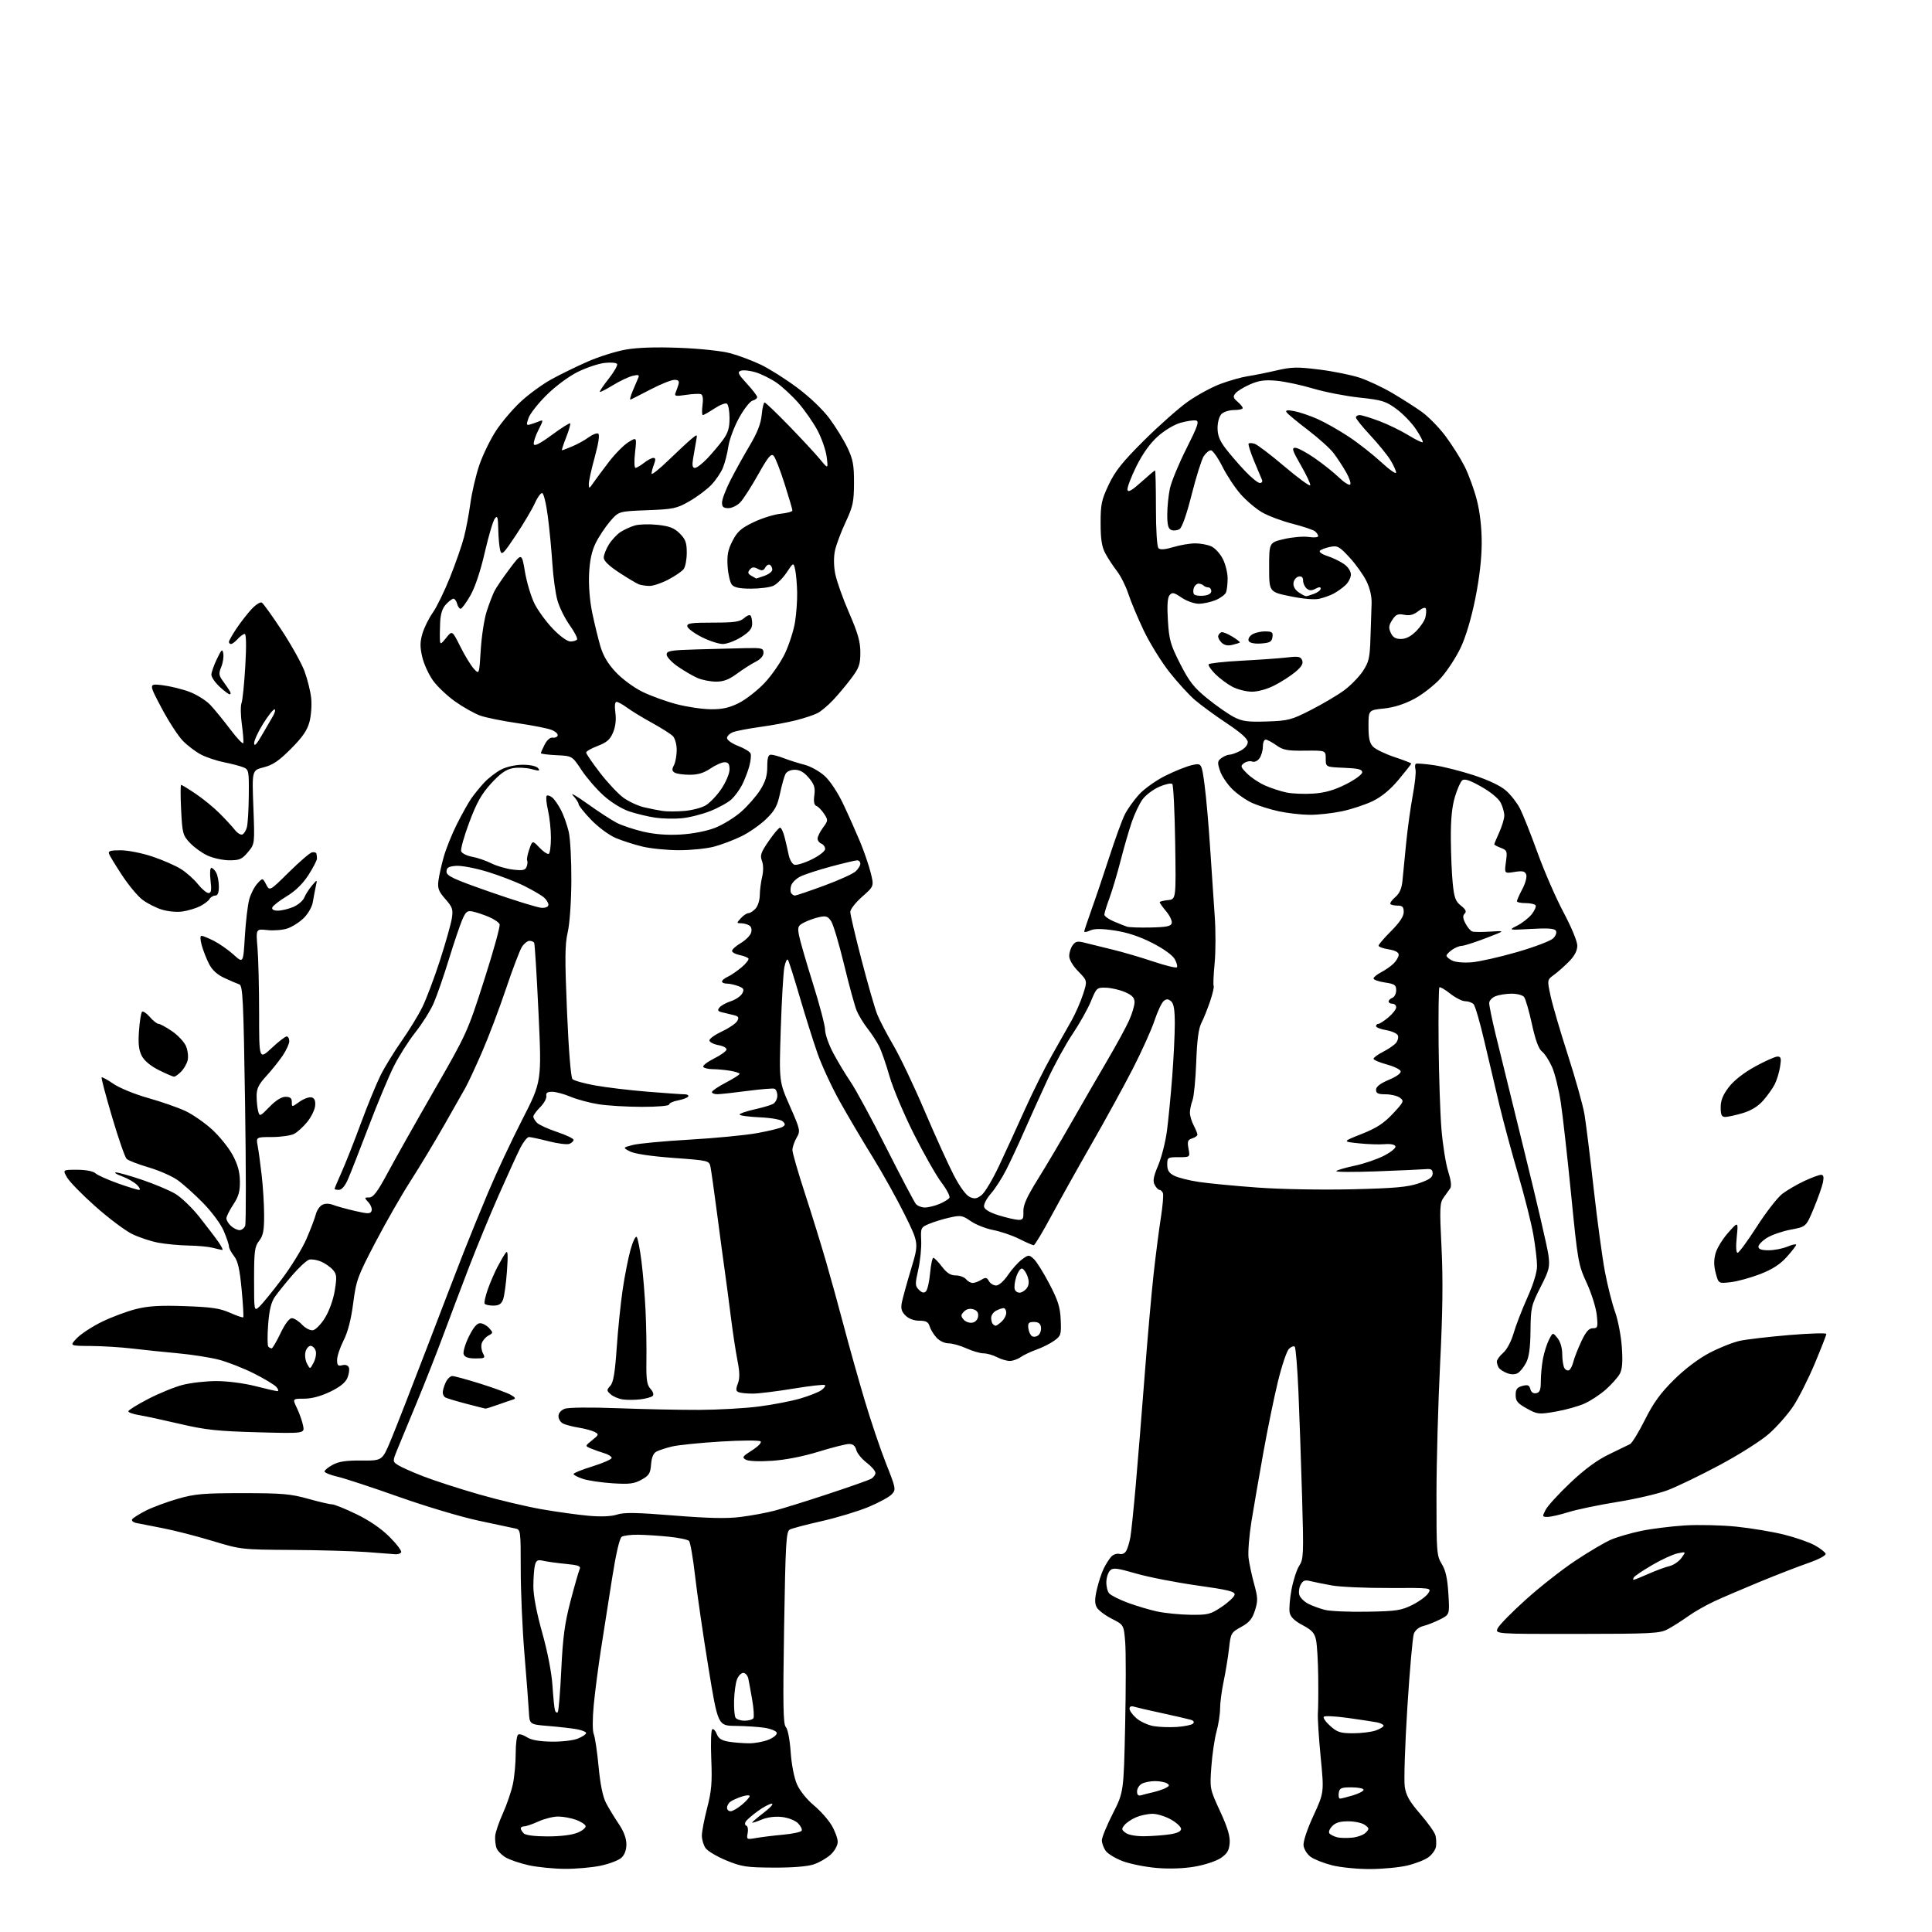 <?xml version="1.0" encoding="UTF-8" standalone="no"?>
<svg 
  version="1.1" 
  xmlns="http://www.w3.org/2000/svg" 
  xmlns:xlink="http://www.w3.org/1999/xlink" 
  xmlns:svg="http://www.w3.org/2000/svg"
  xmlns:rdf="http://www.w3.org/1999/02/22-rdf-syntax-ns#"
  xmlns:cc="http://creativecommons.org/ns#"
  xmlns:dc="http://purl.org/dc/elements/1.1/"
  viewBox="0 0 768 768"
  width="768"
  height="768"
>
<style>svg {background-color: white; }</style>"
<path stroke="none" fill="black" fill-rule="evenodd" d="M224.50,742.90C220.10,742.87 213.69,742.23 210.27,741.49C206.84,740.74 202.67,739.33 201.01,738.35C199.36,737.37 197.70,735.65 197.33,734.53C196.96,733.42 196.74,731.32 196.84,729.87C196.93,728.43 198.31,724.38 199.89,720.87C201.47,717.37 203.26,712.12 203.88,709.20C204.50,706.29 205.00,700.80 205.00,697.01C205.00,693.22 205.44,689.85 205.97,689.52C206.51,689.19 208.08,689.66 209.46,690.57C211.17,691.68 214.33,692.25 219.25,692.33C223.32,692.39 227.95,691.85 229.76,691.10C231.54,690.36 233.00,689.38 233.00,688.92C233.00,688.47 231.39,687.79 229.42,687.42C227.45,687.05 222.39,686.47 218.17,686.12C210.50,685.50 210.50,685.50 210.24,680.50C210.10,677.75 209.31,667.47 208.49,657.66C207.67,647.84 207.00,632.66 207.00,623.92C207.00,608.25 206.97,608.03 204.75,607.58C203.51,607.32 196.91,605.92 190.07,604.45C183.23,602.99 169.06,598.75 158.57,595.03C148.08,591.31 137.14,587.71 134.25,587.03C131.36,586.36 129.00,585.41 129.00,584.93C129.00,584.44 130.46,583.25 132.25,582.28C134.65,580.97 137.64,580.53 143.72,580.58C151.95,580.65 151.95,580.65 155.32,572.57C157.18,568.13 163.52,551.90 169.42,536.50C175.31,521.10 181.98,503.77 184.24,498.00C186.50,492.23 190.94,481.35 194.11,473.83C197.28,466.31 203.35,453.36 207.61,445.05C215.34,429.94 215.34,429.94 214.07,402.72C213.37,387.75 212.59,375.16 212.34,374.75C212.09,374.34 211.24,374.00 210.46,374.00C209.68,374.00 208.35,375.06 207.50,376.36C206.65,377.66 203.78,385.20 201.12,393.11C198.46,401.03 194.16,412.38 191.56,418.34C188.96,424.30 186.03,430.60 185.05,432.34C184.07,434.08 180.20,440.90 176.44,447.50C172.68,454.10 166.72,463.98 163.20,469.46C159.67,474.94 153.38,485.93 149.22,493.87C142.14,507.40 141.58,508.94 140.40,518.06C139.56,524.54 138.28,529.49 136.57,532.86C135.16,535.65 134.00,539.13 134.00,540.58C134.00,542.77 134.36,543.14 136.06,542.69C137.33,542.36 138.33,542.71 138.68,543.60C138.98,544.39 138.71,546.27 138.08,547.77C137.31,549.61 135.08,551.40 131.22,553.25C127.52,555.03 123.87,556.00 120.88,556.00C116.25,556.00 116.25,556.00 118.04,559.75C119.03,561.81 120.13,564.93 120.48,566.68C121.13,569.86 121.13,569.86 102.31,569.35C86.40,568.91 81.65,568.40 71.50,566.02C64.90,564.48 57.59,562.90 55.25,562.52C52.91,562.14 51.00,561.46 51.00,561.02C51.00,560.58 54.53,558.38 58.85,556.14C63.17,553.89 69.34,551.36 72.56,550.53C75.78,549.69 81.85,549.00 86.05,549.00C90.41,549.00 97.03,549.86 101.50,551.00C105.80,552.10 109.75,553.00 110.28,553.00C110.81,553.00 110.65,552.29 109.93,551.41C109.20,550.54 105.17,548.10 100.96,545.98C96.76,543.87 90.47,541.40 86.99,540.50C83.51,539.60 76.13,538.44 70.58,537.94C65.04,537.43 56.90,536.59 52.50,536.06C48.10,535.54 40.70,535.08 36.06,535.05C27.63,535.00 27.63,535.00 30.56,531.93C32.18,530.25 36.65,527.32 40.50,525.44C44.35,523.56 50.42,521.29 54.00,520.39C58.96,519.14 63.59,518.86 73.50,519.21C84.03,519.57 87.43,520.07 91.40,521.84C94.10,523.04 96.48,523.85 96.69,523.65C96.90,523.44 96.61,518.45 96.05,512.57C95.28,504.42 94.56,501.25 93.02,499.30C91.91,497.89 91.00,496.15 91.00,495.45C91.00,494.74 90.08,491.99 88.95,489.33C87.78,486.59 84.22,481.77 80.70,478.17C77.29,474.68 72.69,470.57 70.48,469.03C68.27,467.48 63.10,465.23 58.98,464.02C54.87,462.81 50.97,461.30 50.32,460.66C49.67,460.02 47.08,452.56 44.57,444.08C42.06,435.60 40.18,428.48 40.39,428.27C40.61,428.06 42.74,429.23 45.14,430.87C47.56,432.52 53.73,435.04 59.00,436.51C64.22,437.98 70.86,440.30 73.75,441.66C76.63,443.03 81.38,446.32 84.29,448.98C87.20,451.64 90.87,456.18 92.43,459.05C94.48,462.81 95.30,465.76 95.36,469.52C95.42,473.62 94.84,475.64 92.72,478.85C91.22,481.11 90.00,483.57 90.00,484.32C90.00,485.08 90.82,486.43 91.83,487.35C92.83,488.26 94.36,489.00 95.22,489.00C96.08,489.00 97.09,488.21 97.46,487.25C97.83,486.29 97.81,464.42 97.42,438.66C96.78,397.04 96.52,391.76 95.10,391.29C94.22,391.00 91.57,389.87 89.22,388.77C86.32,387.43 84.33,385.61 83.08,383.14C82.06,381.14 80.76,377.81 80.19,375.75C79.55,373.41 79.52,372.00 80.12,372.00C80.65,372.00 82.88,372.92 85.08,374.04C87.29,375.17 90.80,377.63 92.89,379.52C96.70,382.96 96.70,382.96 97.33,372.23C97.69,366.33 98.47,359.70 99.08,357.50C99.69,355.30 101.14,352.47 102.30,351.22C104.41,348.93 104.41,348.93 105.80,351.60C107.20,354.26 107.20,354.26 114.85,346.70C119.06,342.55 123.17,339.00 124.00,338.83C124.83,338.66 125.61,338.85 125.75,339.26C125.89,339.67 126.00,340.58 126.00,341.28C126.00,341.99 124.47,344.94 122.60,347.85C120.34,351.35 117.41,354.20 113.92,356.31C111.01,358.07 108.46,360.06 108.23,360.75C107.98,361.53 108.81,362.00 110.45,362.00C111.89,362.00 114.63,361.35 116.54,360.55C118.45,359.75 120.44,358.06 120.96,356.80C121.48,355.53 122.86,353.38 124.03,352.00C126.15,349.50 126.15,349.50 125.50,352.50C125.15,354.15 124.62,356.96 124.32,358.74C124.03,360.52 122.41,363.32 120.73,364.96C119.04,366.61 116.11,368.47 114.21,369.09C112.32,369.72 108.73,370.00 106.24,369.72C101.72,369.21 101.72,369.21 102.36,376.76C102.71,380.91 103.00,392.62 103.00,402.79C103.00,421.27 103.00,421.27 107.96,416.64C110.68,414.09 113.38,412.00 113.96,412.00C114.53,412.00 115.00,412.84 115.00,413.86C115.00,414.88 113.82,417.47 112.38,419.61C110.93,421.75 108.01,425.40 105.88,427.73C102.80,431.09 102.00,432.73 102.01,435.73C102.02,437.80 102.30,440.51 102.63,441.75C103.21,443.91 103.39,443.84 107.12,440.00C109.61,437.43 111.89,436.00 113.50,436.00C115.36,436.00 116.00,436.53 116.00,438.07C116.00,440.14 116.00,440.14 119.01,438.00C120.66,436.82 122.80,436.02 123.76,436.22C124.99,436.47 125.44,437.42 125.29,439.46C125.17,441.04 123.78,443.95 122.19,445.92C120.60,447.89 118.22,450.06 116.90,450.74C115.58,451.41 111.64,451.98 108.14,451.99C101.78,452.00 101.78,452.00 102.43,455.48C102.79,457.39 103.51,462.68 104.03,467.23C104.56,471.78 104.99,478.93 104.99,483.12C105.00,489.22 104.60,491.23 103.00,493.27C101.24,495.51 101.00,497.33 101.00,508.56C101.00,521.31 101.00,521.31 103.09,519.42C104.23,518.38 108.24,513.48 111.98,508.52C115.73,503.56 120.15,496.35 121.82,492.50C123.48,488.65 125.16,484.25 125.54,482.72C125.92,481.20 127.05,479.51 128.05,478.97C129.23,478.34 130.78,478.34 132.47,478.99C133.89,479.53 137.78,480.60 141.11,481.37C146.32,482.57 147.23,482.57 147.70,481.35C148.00,480.56 147.44,479.04 146.47,477.96C144.76,476.07 144.77,476.00 146.78,476.00C148.39,476.00 150.05,473.80 154.10,466.25C156.97,460.89 165.28,446.15 172.55,433.50C185.58,410.83 185.87,410.20 192.45,389.64C196.13,378.17 198.90,368.17 198.61,367.42C198.32,366.68 196.38,365.34 194.29,364.47C192.21,363.59 189.35,362.64 187.94,362.35C185.73,361.90 185.16,362.35 183.73,365.66C182.82,367.77 180.42,374.90 178.39,381.50C176.36,388.10 173.65,395.90 172.37,398.84C171.08,401.77 167.83,406.95 165.14,410.34C162.45,413.73 158.59,419.81 156.56,423.85C154.53,427.89 150.02,438.69 146.53,447.85C143.04,457.01 139.35,466.41 138.34,468.74C137.19,471.40 135.85,472.98 134.75,472.99C133.79,473.00 133.00,472.82 133.00,472.59C133.00,472.37 134.28,469.33 135.84,465.84C137.40,462.35 140.83,453.65 143.47,446.50C146.11,439.35 149.61,430.80 151.26,427.50C152.90,424.20 156.67,418.05 159.63,413.84C162.59,409.62 166.31,403.55 167.89,400.34C169.47,397.13 172.60,388.83 174.85,381.91C177.09,374.98 179.22,367.45 179.59,365.18C180.18,361.48 179.91,360.66 177.03,357.38C174.36,354.34 173.89,353.11 174.28,350.11C174.53,348.12 175.48,343.86 176.39,340.63C177.29,337.41 179.63,331.58 181.59,327.69C183.54,323.80 186.08,319.24 187.23,317.56C188.38,315.88 190.71,313.00 192.41,311.16C194.11,309.33 197.17,306.96 199.21,305.91C201.38,304.79 204.96,304.00 207.84,304.00C210.77,304.00 213.21,304.55 213.89,305.36C214.83,306.50 214.39,306.56 211.22,305.71C209.13,305.16 205.78,305.01 203.78,305.38C201.12,305.88 198.83,307.50 195.23,311.44C191.40,315.63 189.50,319.01 186.55,326.88C184.47,332.42 183.02,337.61 183.33,338.42C183.64,339.23 185.61,340.20 187.70,340.58C189.79,340.96 193.22,342.13 195.32,343.19C197.42,344.25 201.29,345.37 203.91,345.68C207.83,346.14 208.81,345.93 209.35,344.53C209.71,343.59 209.80,342.49 209.56,342.09C209.31,341.69 209.68,339.71 210.37,337.69C211.64,334.01 211.64,334.01 214.47,336.97C216.03,338.60 217.69,339.69 218.15,339.41C218.62,339.12 219.00,336.24 219.00,333.02C219.00,329.79 218.47,324.87 217.83,322.08C217.19,319.29 216.95,316.72 217.31,316.36C217.66,316.01 218.67,316.31 219.55,317.04C220.43,317.77 222.00,320.05 223.05,322.10C224.10,324.15 225.46,328.00 226.08,330.66C226.70,333.32 227.17,342.09 227.12,350.13C227.07,358.62 226.46,367.23 225.67,370.63C224.55,375.46 224.50,381.07 225.40,402.20C226.06,417.66 226.93,428.33 227.57,428.97C228.16,429.56 232.21,430.69 236.57,431.48C240.93,432.27 250.26,433.39 257.30,433.96C264.35,434.53 271.01,435.00 272.11,435.00C273.22,435.00 273.87,435.40 273.57,435.89C273.27,436.37 271.44,437.07 269.51,437.43C267.58,437.79 266.00,438.52 266.00,439.05C266.00,439.59 261.42,440.00 255.25,439.99C249.34,439.99 241.57,439.53 238.00,438.97C234.43,438.41 229.39,437.06 226.81,435.97C224.24,434.89 220.94,434.00 219.49,434.00C217.56,434.00 216.94,434.45 217.18,435.67C217.35,436.59 216.26,438.58 214.75,440.10C213.24,441.61 212.00,443.30 212.00,443.85C212.00,444.40 212.67,445.53 213.48,446.34C214.30,447.16 217.90,448.80 221.48,449.99C225.07,451.19 228.00,452.59 228.00,453.11C228.00,453.64 227.24,454.35 226.32,454.71C225.40,455.06 221.69,454.59 218.07,453.67C214.46,452.74 210.95,451.99 210.27,451.99C209.59,452.00 208.06,453.91 206.86,456.25C205.67,458.59 201.81,467.02 198.29,475.00C194.77,482.98 189.48,495.80 186.52,503.50C183.56,511.20 178.88,523.58 176.12,531.00C173.36,538.42 168.57,550.58 165.47,558.00C162.37,565.42 158.98,573.63 157.93,576.23C156.02,580.97 156.02,580.97 158.26,582.42C159.49,583.22 164.10,585.26 168.50,586.96C172.90,588.65 182.76,591.84 190.42,594.04C198.07,596.24 209.32,598.91 215.42,599.97C221.51,601.03 229.95,602.19 234.16,602.56C239.04,602.98 243.08,602.80 245.32,602.06C248.05,601.16 253.08,601.24 267.84,602.44C281.69,603.55 288.91,603.71 294.44,603.01C298.62,602.48 304.62,601.37 307.77,600.55C310.92,599.73 320.45,596.77 328.94,593.96C337.44,591.16 345.20,588.43 346.19,587.90C347.19,587.36 348.00,586.29 348.00,585.52C348.00,584.74 346.42,582.90 344.49,581.42C342.55,579.95 340.71,577.68 340.38,576.37C339.97,574.76 339.07,574.00 337.55,574.00C336.33,574.00 330.86,575.38 325.41,577.06C319.27,578.96 312.23,580.34 306.89,580.69C301.81,581.03 297.55,580.85 296.48,580.25C294.87,579.35 295.15,578.93 298.95,576.53C301.34,575.02 302.85,573.45 302.36,572.98C301.89,572.50 294.80,572.53 286.50,573.04C278.25,573.54 269.53,574.43 267.12,575.01C264.71,575.59 261.92,576.50 260.93,577.04C259.72,577.68 259.01,579.40 258.81,582.14C258.54,585.69 258.01,586.55 255.00,588.21C252.08,589.83 250.18,590.06 243.50,589.63C239.10,589.35 233.81,588.56 231.75,587.89C229.69,587.22 228.00,586.34 228.00,585.94C228.00,585.54 231.44,584.16 235.65,582.86C239.85,581.56 243.23,580.05 243.15,579.50C243.07,578.95 241.76,578.13 240.25,577.69C238.74,577.24 236.38,576.41 235.00,575.84C232.50,574.81 232.50,574.81 235.38,572.51C238.08,570.36 238.14,570.15 236.38,569.22C235.35,568.68 232.47,567.90 230.00,567.50C227.53,567.10 224.71,566.35 223.75,565.85C222.79,565.34 222.00,564.03 222.00,562.94C222.00,561.75 222.98,560.58 224.46,560.02C225.91,559.46 234.59,559.37 245.71,559.79C256.04,560.18 270.57,560.48 278.00,560.45C285.43,560.42 296.00,559.83 301.50,559.13C307.00,558.43 314.44,557.00 318.03,555.96C321.61,554.91 325.44,553.40 326.52,552.61C327.61,551.81 328.24,550.91 327.93,550.59C327.61,550.28 321.99,550.91 315.43,551.99C308.87,553.07 301.62,553.97 299.33,553.98C297.04,553.99 294.50,553.75 293.69,553.44C292.51,552.98 292.43,552.32 293.31,549.99C294.11,547.86 294.07,545.45 293.15,540.80C292.46,537.34 291.28,529.55 290.53,523.50C289.77,517.45 288.70,509.35 288.15,505.50C287.60,501.65 286.21,491.30 285.06,482.50C283.91,473.70 282.73,465.34 282.44,463.92C281.92,461.35 281.84,461.33 267.60,460.28C258.70,459.62 252.20,458.64 250.41,457.71C247.54,456.20 247.54,456.20 251.52,455.15C253.71,454.57 263.82,453.61 274.00,453.03C284.18,452.45 296.35,451.27 301.05,450.42C305.75,449.56 310.25,448.46 311.04,447.97C312.22,447.25 312.25,446.85 311.20,445.80C310.44,445.04 306.65,444.36 301.96,444.15C297.58,443.95 294.00,443.46 294.00,443.05C294.00,442.65 296.59,441.75 299.75,441.04C302.91,440.34 306.29,439.36 307.25,438.85C308.21,438.34 309.00,436.86 309.00,435.55C309.00,434.24 308.48,432.99 307.84,432.78C307.21,432.57 302.37,432.97 297.09,433.66C291.82,434.36 286.49,434.94 285.25,434.96C284.01,434.98 283.00,434.61 283.00,434.12C283.00,433.64 285.47,431.95 288.50,430.37C291.52,428.79 294.00,427.22 294.00,426.88C294.00,426.54 292.31,425.98 290.25,425.64C288.19,425.30 285.06,425.02 283.31,425.01C281.55,425.00 279.87,424.60 279.56,424.10C279.26,423.61 281.13,422.15 283.71,420.85C286.30,419.56 288.57,417.96 288.77,417.31C288.98,416.61 287.64,415.83 285.56,415.45C283.60,415.08 282.00,414.23 282.00,413.56C282.00,412.89 284.28,411.27 287.08,409.96C289.87,408.66 292.58,406.79 293.10,405.82C293.88,404.36 293.55,403.94 291.27,403.43C289.75,403.09 287.69,402.59 286.70,402.32C285.30,401.94 285.15,401.52 286.03,400.47C286.65,399.72 288.70,398.59 290.59,397.97C292.47,397.35 294.48,395.97 295.05,394.91C295.91,393.29 295.66,392.82 293.48,391.99C292.04,391.45 290.00,391.00 288.93,391.00C287.87,391.00 287.00,390.62 287.00,390.16C287.00,389.70 288.02,388.85 289.28,388.28C290.53,387.71 293.01,386.02 294.78,384.53C296.55,383.04 297.79,381.47 297.52,381.04C297.26,380.61 295.68,379.99 294.02,379.65C292.36,379.32 291.00,378.57 291.00,377.99C291.00,377.41 292.56,376.02 294.46,374.89C296.36,373.77 298.20,371.93 298.56,370.80C298.96,369.55 298.69,368.42 297.86,367.89C297.11,367.42 295.64,367.02 294.60,367.02C292.75,367.00 292.75,366.93 294.50,365.00C295.50,363.90 296.85,363.00 297.50,363.00C298.15,363.00 299.43,362.18 300.35,361.17C301.26,360.17 302.01,357.80 302.02,355.92C302.04,354.04 302.45,350.75 302.95,348.62C303.51,346.22 303.48,343.76 302.88,342.19C302.06,340.03 302.47,338.83 305.58,334.32C307.59,331.39 309.62,329.00 310.08,329.00C310.55,329.00 311.35,330.69 311.88,332.75C312.41,334.81 313.14,337.99 313.51,339.82C313.88,341.64 314.87,343.40 315.71,343.72C316.55,344.04 319.65,343.11 322.62,341.66C325.66,340.17 328.00,338.35 328.00,337.48C328.00,336.63 327.32,335.68 326.50,335.36C325.68,335.05 325.00,334.14 325.00,333.35C325.00,332.56 325.97,330.61 327.15,329.01C329.21,326.23 329.23,325.99 327.59,323.50C326.65,322.07 325.28,320.66 324.55,320.38C323.63,320.03 323.36,318.70 323.71,316.13C324.11,313.11 323.70,311.80 321.52,309.20C319.64,306.97 317.95,306.00 315.95,306.00C314.21,306.00 312.73,306.69 312.20,307.75C311.72,308.71 310.75,312.20 310.05,315.50C309.00,320.42 308.01,322.24 304.51,325.62C302.16,327.88 297.77,330.95 294.74,332.43C291.71,333.91 286.82,335.76 283.87,336.55C280.92,337.33 274.68,337.97 270.00,337.97C265.32,337.97 258.80,337.33 255.49,336.55C252.19,335.77 247.33,334.21 244.70,333.09C242.04,331.95 237.73,328.75 234.96,325.86C232.23,323.02 230.00,320.22 230.00,319.66C230.00,319.09 228.99,317.54 227.75,316.20C226.51,314.87 229.10,316.35 233.50,319.49C237.90,322.64 243.18,326.07 245.23,327.12C247.28,328.16 252.00,329.73 255.73,330.61C260.21,331.66 265.20,332.04 270.50,331.74C275.30,331.46 280.76,330.41 284.15,329.11C287.25,327.91 291.94,325.04 294.57,322.73C297.20,320.42 300.62,316.52 302.17,314.07C304.26,310.77 305.00,308.36 305.00,304.80C305.00,301.23 305.38,300.00 306.48,300.00C307.29,300.00 309.66,300.65 311.73,301.45C313.80,302.25 317.44,303.40 319.81,304.00C322.18,304.61 325.78,306.61 327.81,308.45C329.98,310.41 333.03,315.03 335.21,319.64C337.26,323.96 340.24,330.65 341.85,334.50C343.45,338.35 345.37,343.93 346.11,346.90C347.45,352.29 347.45,352.29 342.73,356.45C340.13,358.74 338.00,361.46 338.00,362.50C338.00,363.54 340.03,372.18 342.51,381.70C344.99,391.22 347.78,400.92 348.72,403.26C349.65,405.59 352.55,411.13 355.15,415.56C357.76,420.00 363.33,431.70 367.53,441.56C371.74,451.43 376.95,462.92 379.12,467.11C381.54,471.76 384.00,475.14 385.47,475.80C387.41,476.69 388.31,476.54 390.21,475.05C391.50,474.03 394.64,468.77 397.18,463.35C399.73,457.93 404.37,447.80 407.50,440.84C410.63,433.88 415.46,424.20 418.24,419.34C421.01,414.48 424.53,408.25 426.06,405.50C427.59,402.75 429.61,398.11 430.55,395.18C432.27,389.87 432.27,389.87 428.64,386.14C426.41,383.86 425.01,381.46 425.03,379.96C425.05,378.61 425.68,376.68 426.44,375.68C427.61,374.13 428.39,374.01 431.66,374.87C433.77,375.42 438.65,376.62 442.50,377.54C446.35,378.47 453.48,380.56 458.34,382.19C463.20,383.82 467.47,384.87 467.81,384.52C468.16,384.17 467.78,382.71 466.97,381.26C466.09,379.69 462.51,377.11 458.00,374.82C452.94,372.24 448.09,370.64 443.11,369.90C437.83,369.11 435.05,369.11 433.36,369.88C432.06,370.47 431.00,370.66 431.00,370.30C431.00,369.94 432.31,366.01 433.90,361.57C435.50,357.13 438.70,347.65 441.02,340.50C443.34,333.35 446.10,325.79 447.16,323.70C448.22,321.62 450.73,318.09 452.74,315.87C454.74,313.65 459.42,310.30 463.13,308.43C466.84,306.57 471.63,304.64 473.77,304.16C477.66,303.29 477.66,303.29 478.82,311.89C479.46,316.63 480.46,327.93 481.04,337.00C481.62,346.07 482.44,358.26 482.86,364.07C483.29,369.89 483.27,378.38 482.83,382.94C482.39,387.51 482.22,391.54 482.45,391.92C482.68,392.29 482.04,395.05 481.03,398.05C480.01,401.05 478.46,404.91 477.57,406.64C476.44,408.85 475.83,413.48 475.52,422.24C475.27,429.08 474.60,435.91 474.03,437.41C473.47,438.91 473.00,441.11 473.01,442.32C473.01,443.52 473.68,445.79 474.51,447.36C475.33,448.94 476.00,450.60 476.00,451.05C476.00,451.50 475.06,452.16 473.91,452.53C472.14,453.09 471.91,453.72 472.45,456.60C473.09,460.00 473.09,460.00 468.55,460.00C464.17,460.00 464.00,460.11 464.00,462.97C464.00,465.21 464.68,466.30 466.75,467.36C468.26,468.14 472.65,469.25 476.50,469.83C480.35,470.41 490.85,471.42 499.83,472.07C509.12,472.75 525.30,473.04 537.33,472.76C554.48,472.35 559.54,471.90 564.00,470.38C568.21,468.94 569.50,468.03 569.50,466.50C569.50,464.97 568.91,464.56 567.00,464.74C565.62,464.87 556.85,465.27 547.50,465.62C538.15,465.97 530.81,465.93 531.19,465.52C531.58,465.11 534.84,464.16 538.45,463.40C542.06,462.65 547.29,460.87 550.07,459.46C552.86,458.05 554.94,456.36 554.71,455.70C554.45,454.96 552.79,454.63 550.39,454.83C548.25,455.01 543.60,454.86 540.06,454.48C533.62,453.80 533.62,453.80 541.31,450.76C547.23,448.41 550.06,446.57 553.67,442.72C558.07,438.01 558.23,437.64 556.48,436.36C555.46,435.61 552.90,435.00 550.81,435.00C547.81,435.00 547.00,434.62 547.00,433.20C547.00,431.98 548.65,430.70 552.10,429.24C555.23,427.92 557.03,426.59 556.77,425.79C556.53,425.08 554.01,423.87 551.17,423.11C548.33,422.34 546.00,421.33 546.00,420.88C546.00,420.42 547.72,419.16 549.82,418.09C551.92,417.02 554.22,415.44 554.93,414.59C555.64,413.73 555.98,412.39 555.68,411.61C555.38,410.84 553.31,409.89 551.07,409.51C548.83,409.13 547.00,408.41 547.00,407.91C547.00,407.41 547.42,407.00 547.92,407.00C548.43,407.00 550.23,405.83 551.92,404.41C553.62,402.99 555.00,401.19 555.00,400.41C555.00,399.63 554.33,399.00 553.50,399.00C552.67,399.00 552.00,398.60 552.00,398.11C552.00,397.62 552.67,396.95 553.50,396.64C554.33,396.32 555.00,394.97 555.00,393.64C555.00,391.55 554.41,391.14 550.50,390.55C548.02,390.18 546.00,389.47 546.00,388.96C546.00,388.46 547.37,387.34 549.05,386.47C550.73,385.60 552.98,384.02 554.05,382.95C555.12,381.88 556.00,380.33 556.00,379.51C556.00,378.55 554.59,377.80 552.00,377.38C549.80,377.03 548.00,376.37 548.00,375.92C548.00,375.47 550.25,372.85 553.00,370.10C556.38,366.71 558.00,364.27 558.00,362.55C558.00,360.55 557.50,360.00 555.67,360.00C554.38,360.00 553.06,359.73 552.73,359.40C552.40,359.07 553.24,357.83 554.61,356.65C556.38,355.12 557.21,353.21 557.51,350.00C557.74,347.52 558.40,340.77 558.98,335.00C559.56,329.23 560.74,320.73 561.60,316.12C562.46,311.52 562.95,306.91 562.68,305.88C562.41,304.85 562.48,303.83 562.84,303.61C563.20,303.40 566.42,303.65 570.00,304.17C573.58,304.69 580.71,306.49 585.85,308.17C591.70,310.09 596.49,312.36 598.65,314.27C600.56,315.94 603.06,319.15 604.22,321.41C605.37,323.66 608.52,331.57 611.21,339.00C613.90,346.43 618.55,357.10 621.55,362.72C624.63,368.48 627.00,374.22 627.00,375.89C627.00,377.89 625.94,379.94 623.75,382.18C621.96,384.01 619.26,386.40 617.75,387.50C614.99,389.50 614.99,389.50 616.40,396.00C617.17,399.57 620.28,410.15 623.29,419.50C626.31,428.85 629.26,439.43 629.86,443.00C630.45,446.57 632.10,459.85 633.51,472.50C634.93,485.15 636.94,500.00 637.98,505.50C639.02,511.00 640.83,518.20 642.02,521.50C643.20,524.80 644.41,531.13 644.71,535.56C645.11,541.41 644.88,544.32 643.88,546.14C643.12,547.52 640.65,550.30 638.38,552.32C636.11,554.34 632.25,556.89 629.79,557.97C627.33,559.06 622.18,560.49 618.34,561.15C611.66,562.29 611.16,562.24 606.93,559.90C603.27,557.88 602.50,556.96 602.50,554.55C602.50,552.25 603.05,551.50 605.16,550.93C607.31,550.36 607.92,550.60 608.34,552.20C608.67,553.46 609.52,554.04 610.68,553.81C612.11,553.53 612.50,552.50 612.50,548.97C612.51,546.51 612.90,542.48 613.37,540.00C613.85,537.52 614.92,534.17 615.75,532.55C617.26,529.60 617.26,529.60 619.13,531.91C620.27,533.33 621.01,535.83 621.02,538.36C621.02,540.64 621.42,543.12 621.90,543.88C622.38,544.64 623.23,544.98 623.78,544.64C624.33,544.30 625.08,542.78 625.45,541.26C625.83,539.74 627.24,536.14 628.59,533.25C630.42,529.35 631.60,528.00 633.17,528.00C635.12,528.00 635.24,527.60 634.74,522.74C634.44,519.85 632.64,514.11 630.74,509.99C627.41,502.76 627.19,501.54 624.58,475.15C623.09,460.11 621.23,443.54 620.45,438.32C619.67,433.11 618.10,426.74 616.97,424.17C615.84,421.60 614.04,418.82 612.97,418.00C611.64,416.97 610.36,413.51 608.95,407.04C607.82,401.83 606.41,396.99 605.82,396.29C605.24,395.58 603.04,395.00 600.94,395.00C598.85,395.00 595.98,395.44 594.57,395.98C593.15,396.51 591.99,397.75 591.98,398.73C591.97,399.70 593.09,405.23 594.49,411.00C595.88,416.77 601.02,437.70 605.91,457.50C610.81,477.30 615.12,495.89 615.51,498.82C616.15,503.70 615.89,504.76 612.35,511.72C608.71,518.89 608.49,519.85 608.40,528.91C608.33,535.72 607.83,539.44 606.65,541.71C605.74,543.46 604.24,545.33 603.30,545.85C602.23,546.45 600.68,546.45 599.07,545.84C597.68,545.31 596.20,544.34 595.79,543.69C595.37,543.03 595.02,541.93 595.02,541.24C595.01,540.55 596.14,539.00 597.53,537.78C599.00,536.51 600.73,533.26 601.66,530.04C602.54,526.99 605.00,520.62 607.13,515.87C609.53,510.51 611.00,505.72 611.00,503.25C611.00,501.06 610.34,495.47 609.53,490.83C608.72,486.19 606.01,475.44 603.52,466.95C601.02,458.45 597.68,446.10 596.09,439.50C594.51,432.90 591.80,421.38 590.06,413.91C588.33,406.43 586.39,399.79 585.76,399.16C585.12,398.52 583.63,398.00 582.44,398.00C581.25,398.00 578.57,396.64 576.48,394.99C574.40,393.33 572.46,392.21 572.18,392.49C571.89,392.77 571.76,403.02 571.87,415.25C571.99,427.49 572.49,442.56 572.99,448.75C573.49,454.93 574.69,462.50 575.65,465.56C576.81,469.23 577.08,471.57 576.45,472.43C575.93,473.14 574.75,474.80 573.82,476.11C572.32,478.25 572.24,480.35 573.03,496.00C573.65,508.50 573.49,521.64 572.47,542.00C571.68,557.67 571.03,581.25 571.02,594.38C571.00,616.96 571.12,618.45 573.11,621.68C574.65,624.18 575.37,627.37 575.75,633.46C576.27,641.82 576.27,641.82 572.39,643.77C570.25,644.84 567.25,646.02 565.71,646.39C564.10,646.78 562.56,648.04 562.04,649.40C561.55,650.69 560.38,663.90 559.44,678.75C558.50,693.61 558.04,707.78 558.41,710.25C558.93,713.75 560.31,716.16 564.58,721.09C567.60,724.58 570.32,728.41 570.62,729.61C570.92,730.81 571.02,732.81 570.83,734.05C570.65,735.29 569.32,737.18 567.87,738.25C566.43,739.33 562.61,740.83 559.37,741.59C556.14,742.35 549.43,742.98 544.46,742.98C539.49,742.99 532.74,742.31 529.46,741.47C526.18,740.63 522.38,739.13 521.00,738.12C519.62,737.12 518.36,735.10 518.18,733.64C517.99,732.06 519.59,727.23 522.11,721.76C526.35,712.55 526.35,712.55 524.99,698.53C524.24,690.81 523.74,682.92 523.88,681.00C524.03,679.08 524.09,672.55 524.01,666.50C523.94,660.45 523.56,653.92 523.16,652.00C522.58,649.16 521.57,648.04 517.81,646.03C514.60,644.33 513.01,642.78 512.66,641.03C512.38,639.64 512.71,635.50 513.40,631.84C514.09,628.18 515.48,623.92 516.48,622.39C518.18,619.80 518.26,617.85 517.60,595.05C517.21,581.55 516.55,562.75 516.15,553.29C515.74,543.82 515.08,535.75 514.68,535.35C514.28,534.95 513.24,535.33 512.36,536.21C511.49,537.08 509.52,542.95 507.98,549.24C506.45,555.53 503.83,568.29 502.17,577.59C500.50,586.89 498.39,599.13 497.47,604.79C496.56,610.46 496.04,616.98 496.32,619.29C496.61,621.61 497.60,626.28 498.54,629.67C500.03,635.08 500.07,636.38 498.87,640.16C497.79,643.55 496.61,644.96 493.38,646.74C489.40,648.93 489.23,649.22 488.56,655.25C488.17,658.69 487.21,664.57 486.43,668.32C485.64,672.06 485.00,676.94 485.00,679.16C485.00,681.38 484.36,685.51 483.58,688.35C482.80,691.18 481.88,697.45 481.53,702.29C480.89,711.04 480.91,711.11 485.01,720.01C488.01,726.53 489.04,729.96 488.81,732.69C488.57,735.63 487.79,736.91 485.23,738.63C483.43,739.84 478.75,741.37 474.83,742.03C470.40,742.78 464.65,742.97 459.66,742.53C455.24,742.14 449.23,740.94 446.32,739.85C443.40,738.76 440.34,736.89 439.51,735.71C438.68,734.52 438.00,732.64 438.01,731.53C438.01,730.41 439.96,725.66 442.34,720.96C446.68,712.42 446.68,712.42 447.26,685.96C447.58,671.41 447.59,656.44 447.28,652.70C446.72,645.89 446.72,645.89 441.89,643.45C439.24,642.10 436.57,640.06 435.96,638.92C435.13,637.37 435.15,635.50 436.05,631.67C436.72,628.83 437.94,625.15 438.75,623.50C439.57,621.85 440.89,619.76 441.68,618.86C442.47,617.96 443.95,617.44 444.97,617.70C446.12,618.00 447.19,617.48 447.78,616.34C448.31,615.33 449.01,612.92 449.35,611.00C449.69,609.08 450.64,599.85 451.47,590.50C452.29,581.15 453.88,561.58 455.00,547.00C456.11,532.42 457.72,514.20 458.57,506.50C459.43,498.80 460.72,488.70 461.46,484.05C462.19,479.41 462.56,475.02 462.29,474.30C462.01,473.59 461.40,473.00 460.93,473.00C460.46,473.00 459.59,472.11 459.01,471.02C458.19,469.49 458.50,467.75 460.40,463.24C461.75,460.04 463.32,453.84 463.89,449.46C464.46,445.08 465.40,435.45 465.97,428.05C466.54,420.65 467.00,411.15 467.00,406.92C467.00,401.32 466.59,398.91 465.50,398.00C464.33,397.03 463.68,397.02 462.56,397.95C461.76,398.61 460.13,402.12 458.92,405.74C457.71,409.37 453.82,418.00 450.27,424.92C446.71,431.84 439.42,445.15 434.05,454.50C428.69,463.85 421.46,476.79 417.98,483.25C414.51,489.71 411.33,495.00 410.92,495.00C410.50,495.00 407.92,493.87 405.17,492.49C402.42,491.11 397.78,489.53 394.87,488.97C391.95,488.42 387.93,486.83 385.92,485.45C382.58,483.13 381.90,483.01 377.55,483.99C374.95,484.57 371.27,485.69 369.39,486.48C366.04,487.88 365.96,488.04 366.19,493.21C366.32,496.12 365.79,501.32 365.01,504.76C363.72,510.47 363.74,511.17 365.29,512.72C366.52,513.94 367.29,514.11 368.08,513.32C368.68,512.72 369.42,509.48 369.72,506.12C370.03,502.75 370.61,500.00 371.02,500.00C371.43,500.00 372.96,501.57 374.43,503.50C376.37,506.04 377.87,507.00 379.93,507.00C381.48,507.00 383.32,507.68 384.00,508.50C384.68,509.32 385.87,510.00 386.64,510.00C387.40,510.00 388.95,509.44 390.07,508.75C391.79,507.70 392.27,507.77 393.11,509.25C393.65,510.21 394.95,511.00 395.98,511.00C397.08,511.00 399.05,509.25 400.68,506.84C402.23,504.55 404.73,501.77 406.23,500.66C408.84,498.73 409.03,498.72 410.92,500.43C412.00,501.40 414.80,505.87 417.14,510.35C420.62,517.01 421.44,519.64 421.65,524.71C421.90,530.55 421.74,531.05 419.02,532.98C417.43,534.12 414.29,535.69 412.03,536.49C409.77,537.29 406.94,538.63 405.74,539.47C404.54,540.31 402.58,541.00 401.39,541.00C400.20,541.00 397.94,540.33 396.36,539.51C394.79,538.68 392.38,538.00 391.00,537.98C389.62,537.97 386.54,537.07 384.14,535.98C381.74,534.89 378.56,534.00 377.07,534.00C375.52,534.00 373.46,533.03 372.29,531.75C371.16,530.51 369.92,528.49 369.55,527.25C369.01,525.49 368.12,525.00 365.43,525.00C363.30,525.00 361.22,524.22 359.93,522.93C358.35,521.35 358.02,520.14 358.51,517.68C358.86,515.93 360.52,509.93 362.20,504.35C365.26,494.20 365.26,494.20 359.65,482.85C356.56,476.61 350.83,466.32 346.92,460.00C343.00,453.68 337.15,443.77 333.91,437.99C330.67,432.21 326.63,423.50 324.94,418.64C323.24,413.77 320.07,403.70 317.89,396.24C315.71,388.79 313.62,382.20 313.24,381.59C312.86,380.99 312.21,382.30 311.79,384.50C311.37,386.70 310.73,397.83 310.36,409.23C309.69,429.96 309.69,429.96 313.99,439.70C318.16,449.19 318.23,449.53 316.64,452.31C315.74,453.88 315.00,456.06 315.00,457.16C315.00,458.26 317.23,465.98 319.95,474.33C322.67,482.67 326.45,494.90 328.36,501.50C330.28,508.10 333.50,519.80 335.53,527.50C337.56,535.20 341.23,548.25 343.68,556.50C346.13,564.75 349.97,576.12 352.21,581.76C356.12,591.62 356.22,592.10 354.53,593.97C353.56,595.03 349.39,597.32 345.25,599.04C341.11,600.76 332.74,603.29 326.65,604.67C320.55,606.04 314.83,607.55 313.94,608.03C312.51,608.80 312.25,613.33 311.69,647.05C311.19,677.87 311.32,685.46 312.38,686.52C313.14,687.28 313.94,691.43 314.30,696.41C314.65,701.48 315.69,706.77 316.83,709.34C317.92,711.81 320.78,715.38 323.46,717.60C326.05,719.74 329.25,723.34 330.58,725.59C331.91,727.84 333.00,730.79 333.00,732.15C333.00,733.56 331.82,735.73 330.25,737.19C328.74,738.60 325.70,740.37 323.50,741.11C320.97,741.96 315.09,742.44 307.50,742.40C296.73,742.35 294.81,742.06 288.73,739.56C285.00,738.02 281.29,735.82 280.48,734.66C279.66,733.50 279.00,731.27 279.00,729.69C279.00,728.12 279.95,723.16 281.11,718.67C282.85,711.93 283.13,708.53 282.74,699.23C282.48,693.03 282.65,687.71 283.13,687.42C283.61,687.12 284.42,687.97 284.92,689.30C285.60,691.07 286.86,691.88 289.67,692.35C291.78,692.69 295.43,692.98 297.78,692.99C300.14,693.00 303.66,692.33 305.62,691.51C307.64,690.67 308.99,689.48 308.76,688.76C308.53,688.07 306.35,687.20 303.92,686.82C301.49,686.45 296.32,686.11 292.44,686.07C285.38,686.00 285.38,686.00 281.59,662.75C279.50,649.96 277.13,633.65 276.31,626.50C275.50,619.35 274.41,613.07 273.90,612.54C273.39,612.01 269.72,611.25 265.74,610.85C261.76,610.45 256.25,610.10 253.50,610.08C250.75,610.05 247.89,610.42 247.14,610.89C246.30,611.43 244.87,617.55 243.36,627.13C242.02,635.58 240.03,648.32 238.92,655.44C237.82,662.55 236.51,672.61 236.02,677.78C235.50,683.35 235.50,688.08 236.03,689.35C236.53,690.53 237.39,696.34 237.95,702.26C238.62,709.37 239.63,714.28 240.93,716.76C242.01,718.82 244.27,722.52 245.94,725.00C247.94,727.94 248.99,730.74 249.00,733.10C249.00,735.44 248.30,737.33 246.98,738.52C245.87,739.52 242.16,740.93 238.73,741.65C235.30,742.37 228.90,742.93 224.50,742.90zM300.60,730.63C302.75,730.25 307.55,729.66 311.28,729.32C315.01,728.98 318.33,728.28 318.65,727.75C318.98,727.23 318.34,725.89 317.23,724.79C316.08,723.63 313.36,722.57 310.83,722.28C308.07,721.97 305.06,722.37 302.72,723.34C300.67,724.20 299.00,724.72 299.00,724.49C299.00,724.27 301.09,722.50 303.64,720.55C306.20,718.60 307.62,717.00 306.79,717.00C305.97,717.00 303.48,718.32 301.25,719.93C299.02,721.55 296.85,723.43 296.42,724.12C296.00,724.82 296.11,725.54 296.68,725.73C297.25,725.92 297.48,727.25 297.21,728.69C296.72,731.24 296.81,731.29 300.60,730.63zM537.39,730.51C539.53,730.31 542.00,729.42 542.89,728.52C544.37,727.01 544.35,726.76 542.56,725.44C541.49,724.65 538.52,724.00 535.96,724.00C532.56,724.00 530.82,724.54 529.48,726.02C528.37,727.25 528.01,728.39 528.57,728.93C529.08,729.41 530.40,730.04 531.50,730.34C532.60,730.63 535.25,730.70 537.39,730.51zM217.73,730.00C222.84,730.00 227.44,729.43 229.62,728.51C231.58,727.70 233.00,726.49 232.78,725.83C232.56,725.18 230.83,724.08 228.94,723.39C227.05,722.71 223.93,722.13 222.00,722.10C220.07,722.07 216.54,722.93 214.14,724.02C211.74,725.11 209.16,726.00 208.39,726.00C207.63,726.00 207.00,726.36 207.00,726.80C207.00,727.24 207.54,728.14 208.20,728.80C208.94,729.54 212.58,730.00 217.73,730.00zM454.94,729.93C458.00,729.89 462.52,729.55 465.00,729.18C467.98,728.73 469.50,728.01 469.50,727.03C469.50,726.22 467.70,724.54 465.50,723.30C463.30,722.05 460.02,721.03 458.22,721.02C456.41,721.01 453.49,721.61 451.72,722.35C449.95,723.08 447.84,724.48 447.04,725.45C445.74,727.02 445.79,727.37 447.48,728.61C448.60,729.43 451.66,729.97 454.94,729.93zM290.42,720.00C291.21,720.00 293.23,718.83 294.92,717.41C296.62,715.99 298.00,714.44 298.00,713.96C298.00,713.49 296.54,713.60 294.75,714.20C292.96,714.80 290.94,715.73 290.25,716.27C289.56,716.81 289.00,717.86 289.00,718.62C289.00,719.38 289.64,720.00 290.42,720.00zM532.68,714.98C533.13,714.98 535.44,714.39 537.81,713.68C540.18,712.97 542.09,711.97 542.06,711.45C542.03,710.93 539.86,710.50 537.25,710.50C533.09,710.50 532.46,710.78 532.18,712.75C532.00,713.99 532.23,714.99 532.68,714.98zM453.75,713.61C454.71,713.33 456.85,712.79 458.50,712.41C460.15,712.03 462.35,711.29 463.39,710.75C464.91,709.97 465.01,709.62 463.89,708.91C463.12,708.43 461.01,708.02 459.18,708.02C457.36,708.01 455.00,708.47 453.93,709.04C452.87,709.60 452.00,710.98 452.00,712.10C452.00,713.57 452.49,713.99 453.75,713.61zM537.87,689.00C541.08,689.00 545.12,688.51 546.85,687.90C548.58,687.30 550.00,686.43 550.00,685.98C550.00,685.53 548.76,684.92 547.25,684.64C545.74,684.35 540.56,683.57 535.75,682.90C530.93,682.23 526.66,682.01 526.25,682.42C525.84,682.83 526.97,684.48 528.77,686.08C531.58,688.60 532.83,689.00 537.87,689.00zM467.89,686.49C470.86,686.28 473.72,685.68 474.24,685.16C474.85,684.55 474.53,684.00 473.35,683.64C472.33,683.33 467.23,682.16 462.02,681.03C456.80,679.91 451.74,678.73 450.77,678.43C449.66,678.07 449.00,678.38 449.00,679.25C449.00,680.02 450.24,681.72 451.75,683.03C453.26,684.35 456.30,685.75 458.50,686.15C460.70,686.54 464.93,686.69 467.89,686.49zM296.00,684.00C297.59,684.00 299.15,683.56 299.49,683.02C299.82,682.48 299.61,679.22 299.02,675.77C298.44,672.32 297.73,668.49 297.46,667.25C297.19,666.01 296.28,665.00 295.46,665.00C294.63,665.00 293.50,666.17 292.96,667.61C292.41,669.04 291.90,672.79 291.81,675.92C291.72,679.06 291.98,682.16 292.39,682.81C292.79,683.47 294.41,684.00 296.00,684.00zM221.70,680.63C222.06,680.28 222.70,672.67 223.12,663.74C223.74,650.82 224.49,645.25 226.78,636.50C228.36,630.45 229.99,624.78 230.38,623.89C230.99,622.54 230.11,622.18 224.80,621.66C221.34,621.33 217.33,620.77 215.89,620.43C213.74,619.93 213.17,620.23 212.65,622.16C212.31,623.45 212.03,627.20 212.02,630.50C212.02,634.34 213.29,641.00 215.53,649.00C217.66,656.55 219.27,664.87 219.61,670.00C219.92,674.67 220.36,679.13 220.61,679.89C220.85,680.66 221.34,680.99 221.70,680.63zM626.84,649.51C594.18,649.54 594.18,649.54 595.44,647.14C596.13,645.81 601.15,640.72 606.60,635.81C612.04,630.90 620.85,623.98 626.17,620.44C631.49,616.90 637.89,613.12 640.40,612.04C642.91,610.97 648.30,609.40 652.38,608.56C656.46,607.71 664.24,606.74 669.65,606.39C675.07,606.05 684.31,606.26 690.19,606.86C696.08,607.46 704.66,608.90 709.27,610.05C713.87,611.21 719.38,613.13 721.49,614.33C723.61,615.52 725.51,617.01 725.72,617.64C725.94,618.30 722.98,619.87 718.80,621.33C714.78,622.72 706.10,626.09 699.50,628.81C692.90,631.53 684.80,635.00 681.50,636.53C678.20,638.05 673.48,640.75 671.00,642.52C668.52,644.29 664.92,646.58 663.00,647.61C659.79,649.32 656.77,649.48 626.84,649.51zM473.14,641.90C480.17,641.99 481.15,641.75 485.63,638.75C488.30,636.96 490.61,634.80 490.78,633.94C491.02,632.66 488.37,632.00 475.77,630.23C467.35,629.04 456.46,626.91 451.56,625.49C443.95,623.29 442.46,623.11 441.27,624.30C440.50,625.07 439.83,627.10 439.79,628.81C439.74,630.53 440.23,632.57 440.88,633.35C441.53,634.14 444.79,635.80 448.13,637.05C451.47,638.30 456.74,639.88 459.85,640.56C462.96,641.24 468.94,641.84 473.14,641.90zM543.50,640.68C555.08,640.48 557.04,640.18 561.43,637.98C564.15,636.61 566.99,634.53 567.75,633.34C569.13,631.18 569.13,631.18 552.31,631.25C543.07,631.29 532.80,630.84 529.50,630.25C526.20,629.66 522.30,628.87 520.83,628.50C518.73,627.97 517.92,628.27 517.03,629.95C516.40,631.12 516.17,632.96 516.52,634.05C516.86,635.13 518.45,636.70 520.04,637.52C521.63,638.34 524.64,639.44 526.72,639.96C528.80,640.48 536.35,640.81 543.50,640.68zM649.41,628.00C649.70,628.00 652.38,626.92 655.36,625.60C658.34,624.29 662.07,622.91 663.64,622.55C665.21,622.19 667.35,620.75 668.38,619.34C670.26,616.78 670.26,616.78 666.88,617.48C665.02,617.87 660.48,619.95 656.80,622.11C653.11,624.26 649.83,626.47 649.49,627.02C649.16,627.56 649.12,628.00 649.41,628.00zM157.19,617.84C156.26,617.74 151.00,617.35 145.50,616.95C140.00,616.56 126.58,616.18 115.67,616.12C96.04,616.00 95.72,615.96 84.34,612.51C78.02,610.60 69.16,608.33 64.67,607.47C60.18,606.61 55.47,605.69 54.21,605.42C52.95,605.16 52.19,604.50 52.53,603.95C52.87,603.41 55.33,601.85 58.01,600.49C60.69,599.14 66.40,597.02 70.69,595.79C77.48,593.84 80.85,593.55 96.50,593.55C112.06,593.55 115.58,593.85 122.44,595.78C126.80,597.00 131.10,598.00 131.99,598.00C132.88,598.00 137.22,599.75 141.64,601.89C146.80,604.38 151.53,607.62 154.86,610.95C157.71,613.80 159.78,616.55 159.46,617.07C159.14,617.58 158.12,617.93 157.19,617.84zM615.22,602.99C613.05,603.00 613.01,602.88 614.41,600.17C615.22,598.61 619.64,593.77 624.24,589.42C629.89,584.07 634.86,580.41 639.55,578.15C643.37,576.30 647.16,574.46 647.96,574.06C648.76,573.66 651.42,569.32 653.87,564.42C657.26,557.64 660.03,553.82 665.41,548.49C669.83,544.12 675.18,540.09 679.61,537.76C683.52,535.72 688.93,533.57 691.63,532.99C694.33,532.41 703.17,531.38 711.27,530.70C719.37,530.02 726.00,529.83 726.00,530.26C726.00,530.70 723.91,536.04 721.36,542.13C718.80,548.22 714.95,555.85 712.79,559.08C710.63,562.31 706.31,567.20 703.18,569.96C700.01,572.75 691.31,578.27 683.50,582.43C675.80,586.54 666.51,591.03 662.85,592.40C659.20,593.78 650.20,595.88 642.85,597.06C635.51,598.24 626.80,600.06 623.50,601.09C620.20,602.13 616.48,602.98 615.22,602.99zM192.97,559.94C192.71,559.91 189.22,559.03 185.21,557.98C181.20,556.93 177.49,555.80 176.96,555.48C176.43,555.15 176.00,554.25 176.00,553.49C176.00,552.72 176.52,550.95 177.16,549.55C177.80,548.15 178.99,547.00 179.80,547.00C180.61,547.00 185.60,548.36 190.89,550.02C196.18,551.68 201.62,553.67 203.00,554.45C204.87,555.50 205.12,555.97 204.00,556.32C203.18,556.57 200.46,557.50 197.97,558.39C195.47,559.28 193.22,559.98 192.97,559.94zM254.50,556.27C252.30,556.53 249.15,556.54 247.50,556.29C245.85,556.04 243.71,555.12 242.74,554.25C241.11,552.79 241.10,552.54 242.61,550.87C243.83,549.53 244.47,545.70 245.15,535.79C245.65,528.48 246.72,518.03 247.53,512.56C248.34,507.09 249.75,499.98 250.65,496.75C251.55,493.53 252.65,491.25 253.09,491.70C253.53,492.14 254.39,496.55 255.01,501.50C255.63,506.45 256.35,515.23 256.62,521.00C256.89,526.77 257.04,535.70 256.96,540.82C256.85,548.46 257.14,550.50 258.59,552.10C259.65,553.28 259.99,554.39 259.43,554.92C258.92,555.40 256.70,556.01 254.50,556.27zM124.68,541.63C125.47,540.14 125.83,538.03 125.49,536.96C125.14,535.88 124.23,535.00 123.45,535.00C122.67,535.00 121.77,536.08 121.43,537.41C121.10,538.73 121.38,540.84 122.04,542.08C123.26,544.35 123.26,544.35 124.68,541.63zM189.00,540.00C186.18,540.00 184.75,539.51 184.32,538.38C183.98,537.50 184.89,534.35 186.34,531.38C188.12,527.75 189.58,526.00 190.83,526.00C191.85,526.00 193.47,526.86 194.43,527.92C196.08,529.75 196.07,529.89 194.15,530.92C193.04,531.51 191.86,532.88 191.51,533.96C191.17,535.04 191.38,536.84 191.98,537.96C192.99,539.86 192.79,540.00 189.00,540.00zM107.98,536.00C108.34,536.00 109.92,533.30 111.50,530.00C113.28,526.27 114.99,524.00 116.01,524.00C116.91,524.00 118.73,525.14 120.04,526.54C121.37,527.96 123.29,528.95 124.39,528.79C125.46,528.63 127.64,526.39 129.22,523.81C130.89,521.08 132.51,516.55 133.09,512.94C133.96,507.52 133.86,506.50 132.29,504.74C131.31,503.63 129.20,502.17 127.61,501.49C126.02,500.82 123.91,500.47 122.92,500.73C121.93,500.99 118.93,503.74 116.25,506.85C113.56,509.96 110.43,513.85 109.28,515.50C107.78,517.67 107.03,520.74 106.59,526.57C106.26,531.02 106.29,534.95 106.66,535.32C107.03,535.70 107.63,536.00 107.98,536.00zM412.76,530.78C413.50,530.17 413.96,528.74 413.80,527.59C413.59,526.11 412.77,525.50 411.00,525.50C408.94,525.50 408.55,525.93 408.77,527.96C408.93,529.31 409.59,530.74 410.24,531.15C410.90,531.55 412.03,531.39 412.76,530.78zM395.84,527.00C396.12,527.00 397.17,526.26 398.17,525.35C399.18,524.43 400.00,522.86 400.00,521.85C400.00,520.83 399.52,520.00 398.93,520.00C398.35,520.00 397.00,520.47 395.93,521.04C394.87,521.60 394.00,522.88 394.00,523.87C394.00,524.86 394.30,525.97 394.67,526.33C395.03,526.70 395.56,527.00 395.84,527.00zM386.41,525.80C387.67,525.62 388.62,524.64 388.81,523.34C389.02,521.84 388.45,520.96 386.95,520.48C385.55,520.04 384.22,520.35 383.22,521.35C381.92,522.65 381.89,523.16 383.00,524.50C383.73,525.38 385.26,525.96 386.41,525.80zM196.08,519.00C194.45,519.00 192.90,518.65 192.64,518.23C192.38,517.81 192.96,515.22 193.93,512.48C194.90,509.74 196.64,505.70 197.81,503.50C198.97,501.30 200.42,498.82 201.04,498.00C201.87,496.88 201.99,498.73 201.52,505.34C201.17,510.20 200.47,515.27 199.97,516.59C199.28,518.39 198.30,519.00 196.08,519.00zM405.64,513.82C406.55,513.65 407.77,512.74 408.35,511.80C409.07,510.67 409.10,509.20 408.46,507.38C407.93,505.89 406.98,504.49 406.34,504.28C405.71,504.07 404.66,505.51 404.00,507.49C403.35,509.47 403.08,511.77 403.41,512.62C403.73,513.46 404.73,514.00 405.64,513.82zM688.02,509.68C683.15,510.26 683.15,510.26 682.04,506.13C681.26,503.24 681.23,500.88 681.95,498.25C682.51,496.19 684.78,492.48 686.99,490.00C691.01,485.50 691.01,485.50 690.38,491.75C689.99,495.59 690.12,498.00 690.72,498.00C691.26,498.00 694.69,493.32 698.36,487.61C702.02,481.90 706.58,476.03 708.49,474.57C710.40,473.12 714.34,470.82 717.23,469.47C720.13,468.12 723.12,467.02 723.88,467.01C724.87,467.00 725.08,467.83 724.65,470.02C724.31,471.68 722.67,476.33 721.00,480.35C717.96,487.65 717.96,487.65 711.93,488.78C708.62,489.39 704.35,490.86 702.45,492.03C700.55,493.20 699.00,494.80 699.00,495.58C699.00,496.57 700.22,497.00 703.03,497.00C705.25,497.00 708.62,496.35 710.53,495.55C712.44,494.75 714.00,494.42 714.00,494.80C714.00,495.19 712.31,497.38 710.25,499.67C707.60,502.62 704.51,504.61 699.70,506.47C695.95,507.92 690.70,509.37 688.02,509.68zM88.32,496.88C87.87,496.82 86.15,496.42 84.50,496.00C82.85,495.58 78.52,495.18 74.89,495.12C71.25,495.05 65.85,494.54 62.89,493.99C59.92,493.43 55.25,491.87 52.50,490.53C49.75,489.18 43.23,484.29 38.00,479.65C32.77,475.01 27.69,469.82 26.69,468.11C24.89,465.00 24.89,465.00 30.61,465.00C34.08,465.00 36.97,465.55 37.92,466.39C38.79,467.15 42.79,468.95 46.81,470.39C50.83,471.82 54.64,473.00 55.28,473.00C55.92,473.00 55.56,472.11 54.47,471.03C53.39,469.95 50.70,468.41 48.50,467.60C46.30,466.80 45.20,466.11 46.06,466.07C46.92,466.03 51.59,467.34 56.44,468.98C61.29,470.62 67.21,473.11 69.61,474.51C72.01,475.92 76.36,480.09 79.28,483.78C82.20,487.48 85.62,491.96 86.86,493.75C88.11,495.54 88.77,496.95 88.32,496.88zM404.72,484.90C406.62,484.99 406.92,484.51 406.81,481.60C406.72,479.05 408.15,475.84 412.50,468.85C415.71,463.71 421.79,453.43 426.03,446.00C430.27,438.57 436.67,427.49 440.27,421.36C443.87,415.23 447.75,408.09 448.90,405.48C450.06,402.88 451.00,399.68 451.00,398.39C451.00,396.62 450.06,395.62 447.25,394.39C445.19,393.49 441.80,392.70 439.72,392.63C436.04,392.50 435.87,392.65 433.67,398.00C432.43,401.02 429.15,406.88 426.38,411.00C423.60,415.12 419.05,423.45 416.26,429.50C413.46,435.55 409.36,444.63 407.14,449.67C404.93,454.71 401.74,461.55 400.06,464.87C398.39,468.20 395.63,472.50 393.93,474.43C392.23,476.36 390.99,478.72 391.18,479.68C391.39,480.80 393.46,482.01 397.01,483.11C400.03,484.04 403.50,484.85 404.72,484.90zM367.65,480.00C368.98,480.00 371.57,479.37 373.41,478.60C375.25,477.83 377.05,476.73 377.40,476.16C377.76,475.58 376.35,472.86 374.28,470.12C372.20,467.37 367.26,458.69 363.29,450.81C359.33,442.94 354.96,432.58 353.58,427.78C352.21,422.98 350.33,417.58 349.40,415.78C348.48,413.98 346.43,410.85 344.85,408.84C343.27,406.82 341.34,403.65 340.56,401.79C339.78,399.93 337.53,391.70 335.55,383.49C333.57,375.29 331.26,367.52 330.41,366.22C329.12,364.26 328.34,363.98 325.68,364.56C323.93,364.93 321.25,365.88 319.71,366.67C317.19,367.96 316.99,368.43 317.61,371.79C317.99,373.83 320.48,382.45 323.15,390.95C325.82,399.45 328.00,407.77 328.00,409.45C328.00,411.13 329.43,415.20 331.17,418.50C332.91,421.80 336.02,426.98 338.08,430.00C340.14,433.02 346.57,444.87 352.35,456.33C358.14,467.78 363.41,477.79 364.06,478.58C364.71,479.36 366.33,480.00 367.65,480.00zM685.82,444.00C684.38,444.00 684.00,443.21 684.00,440.18C684.00,437.41 684.89,435.21 687.25,432.13C689.29,429.48 693.18,426.44 697.70,423.95C701.66,421.78 705.66,420.00 706.58,420.00C707.98,420.00 708.15,420.67 707.60,424.10C707.24,426.36 706.27,429.51 705.45,431.09C704.63,432.68 702.58,435.55 700.89,437.48C698.84,439.81 696.12,441.48 692.72,442.49C689.93,443.32 686.82,444.00 685.82,444.00zM69.20,428.00C68.75,428.00 66.04,426.83 63.17,425.40C59.85,423.74 57.36,421.67 56.35,419.71C55.17,417.43 54.88,414.86 55.25,409.78C55.52,406.01 56.06,402.61 56.45,402.21C56.85,401.82 58.24,402.74 59.54,404.25C60.84,405.76 62.41,407.00 63.02,407.00C63.64,407.00 66.07,408.33 68.43,409.95C70.79,411.57 73.28,414.26 73.97,415.93C74.66,417.60 74.94,420.11 74.59,421.51C74.24,422.91 73.06,424.94 71.97,426.03C70.89,427.11 69.64,428.00 69.20,428.00zM585.03,382.53C588.06,382.28 596.16,380.46 603.03,378.47C609.89,376.49 616.34,374.04 617.37,373.04C618.46,371.97 618.92,370.69 618.48,369.97C617.93,369.08 615.23,368.88 608.63,369.26C599.55,369.77 599.55,369.77 603.18,367.91C605.18,366.88 607.75,364.86 608.90,363.40C610.04,361.95 610.73,360.37 610.43,359.88C610.13,359.40 608.33,359.00 606.44,359.00C604.55,359.00 603.00,358.66 603.00,358.25C603.00,357.84 603.97,355.66 605.16,353.40C606.37,351.13 607.05,348.57 606.69,347.64C606.18,346.30 605.25,346.10 602.03,346.61C598.00,347.26 598.00,347.26 598.63,342.65C599.22,338.35 599.10,337.99 596.63,337.05C595.18,336.50 594.00,335.86 594.00,335.63C594.00,335.41 594.89,333.26 595.98,330.86C597.07,328.46 597.97,325.47 597.98,324.20C597.99,322.94 597.34,320.62 596.53,319.06C595.66,317.38 592.49,314.77 588.78,312.69C584.21,310.12 582.16,309.45 581.24,310.21C580.55,310.79 579.23,313.79 578.32,316.88C577.17,320.73 576.67,325.96 576.73,333.50C576.77,339.55 577.11,347.53 577.49,351.24C578.06,356.86 578.60,358.33 580.76,360.02C582.67,361.52 583.05,362.35 582.22,363.18C581.40,364.00 581.48,365.02 582.53,367.06C583.32,368.58 584.53,370.02 585.23,370.27C585.93,370.52 589.20,370.54 592.50,370.32C598.50,369.93 598.50,369.93 590.56,372.96C586.19,374.63 581.90,376.00 581.03,376.00C580.16,376.00 578.44,376.70 577.22,377.56C576.00,378.41 575.00,379.47 575.00,379.90C575.00,380.34 576.01,381.21 577.25,381.84C578.53,382.49 581.89,382.79 585.03,382.53zM457.49,368.69C463.95,368.54 465.54,368.19 465.79,366.88C465.96,365.99 464.95,363.90 463.55,362.24C462.15,360.57 461.00,358.97 461.00,358.67C461.00,358.37 462.46,357.99 464.25,357.81C467.50,357.50 467.50,357.50 467.15,335.00C466.96,322.62 466.45,312.12 466.01,311.66C465.57,311.19 463.21,311.70 460.76,312.78C458.32,313.86 455.33,316.14 454.12,317.84C452.91,319.53 451.02,323.53 449.92,326.71C448.82,329.90 446.83,336.77 445.49,342.00C444.15,347.23 442.14,353.97 441.03,356.99C439.91,360.00 439.00,362.97 439.00,363.58C439.00,364.20 440.69,365.41 442.75,366.28C444.81,367.15 447.18,368.09 448.00,368.37C448.82,368.65 453.10,368.79 457.49,368.69zM72.50,362.34C70.23,362.66 66.65,362.32 64.22,361.55C61.87,360.81 58.43,359.04 56.59,357.63C54.74,356.22 51.13,351.89 48.57,348.00C46.01,344.11 43.66,340.27 43.35,339.46C42.90,338.29 43.83,338.00 47.97,338.00C50.84,338.00 56.46,339.11 60.59,340.50C64.69,341.87 69.80,344.11 71.95,345.47C74.11,346.83 77.14,349.53 78.68,351.47C80.23,353.41 82.13,355.00 82.89,355.00C83.97,355.00 84.15,353.88 83.69,350.00C83.36,347.20 83.50,345.00 84.01,345.00C84.52,345.00 85.40,345.87 85.96,346.93C86.53,348.00 87.00,350.47 87.00,352.43C87.00,354.88 86.55,356.00 85.55,356.00C84.75,356.00 83.74,356.61 83.30,357.36C82.86,358.12 81.15,359.41 79.50,360.25C77.85,361.08 74.70,362.02 72.50,362.34zM215.25,360.87C216.95,360.95 218.00,360.49 218.00,359.65C218.00,358.92 217.21,357.62 216.25,356.77C215.29,355.92 211.79,353.87 208.48,352.22C205.17,350.56 198.54,348.01 193.73,346.54C188.89,345.07 183.33,344.02 181.25,344.19C178.27,344.44 177.50,344.91 177.50,346.50C177.50,348.19 180.21,349.45 195.00,354.62C204.62,357.98 213.74,360.79 215.25,360.87zM315.99,356.00C316.47,356.00 321.65,354.24 327.51,352.09C333.36,349.94 339.01,347.39 340.07,346.43C341.13,345.47 342.00,344.08 342.00,343.35C342.00,342.61 341.44,342.00 340.75,342.00C340.06,342.00 335.33,343.12 330.22,344.49C325.12,345.86 319.64,347.65 318.05,348.48C316.45,349.30 314.86,350.88 314.51,351.98C314.16,353.08 314.15,354.44 314.49,354.99C314.84,355.55 315.51,356.00 315.99,356.00zM91.16,341.98C88.60,341.97 84.70,341.12 82.50,340.10C80.30,339.09 77.15,336.82 75.50,335.06C72.68,332.07 72.47,331.29 72.00,321.94C71.72,316.47 71.73,312.00 72.01,312.00C72.30,312.00 74.90,313.60 77.80,315.55C80.70,317.50 84.97,320.99 87.28,323.31C89.60,325.62 92.31,328.56 93.30,329.83C94.29,331.10 95.62,331.96 96.27,331.74C96.92,331.53 97.75,330.26 98.12,328.93C98.50,327.59 98.85,321.88 98.90,316.23C98.99,306.47 98.89,305.91 96.75,305.03C95.51,304.52 92.12,303.63 89.22,303.05C86.31,302.48 82.17,301.11 80.02,300.01C77.87,298.91 74.57,296.43 72.68,294.48C70.79,292.54 66.96,286.63 64.17,281.34C59.09,271.74 59.09,271.74 64.53,272.37C67.51,272.73 72.35,273.91 75.28,275.00C78.21,276.10 81.97,278.46 83.64,280.25C85.31,282.04 88.87,286.39 91.53,289.92C94.20,293.46 96.53,295.91 96.71,295.38C96.88,294.85 96.63,291.51 96.14,287.96C95.65,284.41 95.59,280.59 96.01,279.49C96.43,278.38 97.10,271.74 97.51,264.74C97.97,256.71 97.88,252.00 97.28,252.00C96.74,252.00 95.50,252.90 94.50,254.00C93.50,255.10 92.31,256.00 91.85,256.00C91.38,256.00 91.00,255.63 91.00,255.17C91.00,254.72 92.33,252.35 93.95,249.92C95.57,247.49 98.27,244.01 99.95,242.19C101.62,240.37 103.49,239.18 104.09,239.56C104.69,239.93 108.26,244.89 112.01,250.59C115.76,256.28 119.81,263.54 121.01,266.72C122.20,269.90 123.41,274.75 123.70,277.50C123.99,280.25 123.68,284.52 123.01,287.00C122.12,290.33 120.20,293.11 115.64,297.67C110.89,302.44 108.42,304.12 104.82,305.02C100.16,306.20 100.16,306.20 100.72,320.85C101.28,335.51 101.28,335.51 98.55,338.75C96.18,341.57 95.20,342.00 91.16,341.98zM271.00,325.27C267.98,325.56 263.20,325.44 260.39,325.02C257.58,324.60 252.98,323.49 250.17,322.56C247.15,321.55 242.96,318.97 239.95,316.26C237.13,313.73 233.17,309.15 231.14,306.08C227.46,300.50 227.46,300.50 221.23,300.20C217.80,300.04 215.00,299.68 215.00,299.40C215.00,299.13 215.69,297.56 216.54,295.92C217.45,294.16 218.75,293.05 219.69,293.22C220.57,293.37 221.47,293.00 221.68,292.39C221.90,291.77 220.82,290.77 219.29,290.16C217.75,289.54 211.67,288.34 205.77,287.48C199.86,286.62 193.20,285.28 190.96,284.49C188.72,283.70 184.27,281.21 181.08,278.97C177.88,276.73 173.86,272.93 172.14,270.54C170.41,268.14 168.48,263.90 167.84,261.12C166.92,257.14 166.94,255.13 167.95,251.78C168.65,249.43 170.50,245.71 172.06,243.51C173.61,241.30 176.70,234.97 178.91,229.44C181.12,223.91 183.60,216.80 184.42,213.63C185.25,210.47 186.41,204.34 187.00,200.00C187.59,195.67 189.19,188.86 190.54,184.87C191.90,180.89 194.86,174.79 197.12,171.31C199.39,167.84 203.84,162.59 207.02,159.65C210.19,156.70 215.68,152.71 219.22,150.77C222.75,148.82 229.21,145.67 233.57,143.75C237.93,141.83 244.72,139.69 248.65,138.99C253.42,138.14 260.55,137.90 270.15,138.27C278.50,138.60 286.98,139.51 290.43,140.45C293.69,141.34 299.10,143.38 302.45,144.97C305.80,146.57 312.30,150.68 316.89,154.10C321.86,157.80 327.06,162.77 329.76,166.40C332.24,169.76 335.46,174.97 336.89,178.00C339.08,182.61 339.50,184.88 339.48,192.00C339.45,199.48 339.06,201.34 336.17,207.50C334.37,211.35 332.48,216.38 331.96,218.68C331.37,221.32 331.38,224.75 332.00,228.02C332.54,230.85 335.01,237.84 337.49,243.53C341.03,251.66 342.00,255.07 342.00,259.37C342.00,264.11 341.51,265.50 338.38,269.67C336.39,272.33 333.13,276.22 331.13,278.33C329.13,280.44 326.38,282.75 325.00,283.47C323.62,284.19 319.79,285.46 316.48,286.31C313.16,287.15 306.71,288.36 302.13,288.98C297.56,289.61 292.73,290.53 291.41,291.04C290.08,291.54 289.00,292.60 289.00,293.39C289.00,294.19 291.00,295.60 293.44,296.53C295.88,297.46 298.10,298.81 298.38,299.54C298.65,300.26 298.41,302.57 297.83,304.68C297.25,306.78 295.97,310.07 294.99,312.00C294.00,313.93 292.11,316.51 290.79,317.74C289.47,318.97 285.72,321.06 282.45,322.37C279.18,323.68 274.02,324.99 271.00,325.27zM520.50,323.90C517.20,323.87 511.72,323.24 508.32,322.50C504.92,321.76 500.19,320.28 497.82,319.22C495.44,318.15 491.85,315.66 489.84,313.68C487.83,311.70 485.63,308.41 484.96,306.37C483.88,303.09 483.94,302.51 485.56,301.33C486.56,300.60 487.99,300.00 488.74,300.00C489.49,300.00 491.43,299.31 493.05,298.47C494.78,297.58 496.00,296.15 496.00,295.01C496.00,293.69 493.34,291.30 487.67,287.53C483.09,284.48 477.41,280.33 475.05,278.31C472.68,276.29 468.09,271.26 464.84,267.14C461.60,263.02 457.00,255.57 454.62,250.58C452.25,245.58 449.50,239.03 448.51,236.00C447.52,232.97 445.49,228.93 443.99,227.00C442.50,225.07 440.43,221.93 439.40,220.00C437.98,217.37 437.52,214.40 437.51,208.00C437.50,200.48 437.87,198.71 440.74,192.65C443.31,187.22 446.21,183.60 454.74,175.11C460.66,169.23 468.48,162.30 472.12,159.71C475.77,157.12 481.62,153.93 485.12,152.62C488.63,151.31 493.52,149.93 496.00,149.55C498.48,149.18 503.61,148.15 507.42,147.26C513.43,145.86 515.66,145.81 524.42,146.90C529.96,147.59 537.20,149.05 540.50,150.15C543.80,151.24 549.65,153.99 553.50,156.26C557.35,158.52 562.62,161.89 565.20,163.74C567.79,165.59 572.00,169.89 574.56,173.29C577.12,176.70 580.55,182.13 582.18,185.35C583.80,188.57 586.01,194.61 587.07,198.77C588.31,203.62 589.00,209.70 589.00,215.78C589.00,221.93 588.11,229.68 586.47,237.87C584.87,245.81 582.70,253.10 580.62,257.50C578.79,261.35 575.24,266.78 572.71,269.58C570.19,272.37 565.44,276.08 562.16,277.83C558.26,279.91 554.09,281.23 550.10,281.65C544.00,282.28 544.00,282.28 544.00,288.64C544.00,293.53 544.43,295.43 545.88,296.88C546.91,297.91 550.74,299.75 554.38,300.96C558.02,302.17 561.00,303.33 561.00,303.53C561.00,303.73 558.77,306.58 556.04,309.85C552.75,313.81 549.30,316.68 545.77,318.41C542.85,319.84 537.32,321.67 533.48,322.49C529.64,323.30 523.80,323.94 520.50,323.90zM271.97,322.37C274.97,322.13 278.80,321.14 280.47,320.18C282.13,319.21 284.96,316.25 286.75,313.60C288.55,310.92 290.00,307.49 290.00,305.89C290.00,303.69 289.53,303.00 288.04,303.00C286.97,303.00 284.43,304.12 282.40,305.50C279.78,307.28 277.40,308.00 274.11,307.98C271.57,307.98 268.89,307.58 268.15,307.11C267.11,306.45 267.05,305.78 267.90,304.19C268.50,303.06 269.00,300.33 269.00,298.14C269.00,295.86 268.33,293.48 267.45,292.59C266.60,291.74 262.88,289.39 259.20,287.36C255.51,285.34 251.07,282.63 249.32,281.34C247.57,280.05 245.66,279.00 245.09,279.00C244.43,279.00 244.26,280.59 244.62,283.28C245.00,286.05 244.68,288.83 243.71,291.16C242.53,293.98 241.21,295.14 237.60,296.51C235.07,297.48 233.00,298.66 233.00,299.14C233.00,299.62 235.45,303.21 238.45,307.11C241.45,311.02 245.63,315.49 247.74,317.04C249.85,318.60 253.59,320.34 256.04,320.91C258.49,321.49 261.85,322.15 263.50,322.38C265.15,322.62 268.96,322.61 271.97,322.37zM522.00,315.47C526.73,315.15 530.27,314.14 535.00,311.77C538.66,309.93 541.50,307.84 541.50,307.00C541.50,305.83 539.90,305.44 534.25,305.21C527.00,304.91 527.00,304.91 527.00,301.61C527.00,298.31 527.00,298.31 518.75,298.40C511.70,298.49 510.04,298.17 507.35,296.25C505.61,295.01 503.70,294.00 503.10,294.00C502.49,294.00 502.00,295.26 502.00,296.81C502.00,298.35 501.39,300.45 500.64,301.47C499.86,302.54 498.64,303.07 497.74,302.73C496.89,302.40 495.44,302.69 494.52,303.36C493.01,304.47 493.11,304.84 495.68,307.44C497.23,309.01 500.42,311.15 502.77,312.20C505.12,313.25 508.94,314.51 511.27,315.01C513.60,315.50 518.42,315.71 522.00,315.47zM103.95,292.50C105.55,289.75 107.58,286.26 108.46,284.75C109.33,283.24 109.62,282.00 109.10,282.00C108.58,282.00 106.54,284.57 104.58,287.72C102.61,290.86 101.01,294.35 101.02,295.47C101.04,296.85 101.98,295.90 103.95,292.50zM503.62,286.80C512.11,286.52 513.33,286.20 521.12,282.22C525.73,279.87 531.63,276.38 534.24,274.47C536.84,272.56 540.21,269.12 541.74,266.82C544.16,263.15 544.53,261.55 544.78,253.57C544.94,248.58 545.14,242.47 545.23,240.00C545.33,237.12 544.59,233.88 543.18,231.00C541.97,228.53 538.96,224.31 536.49,221.63C532.42,217.22 531.68,216.81 528.78,217.39C527.01,217.75 525.17,218.43 524.69,218.91C524.19,219.41 525.47,220.32 527.66,221.03C529.77,221.72 532.74,223.15 534.25,224.21C535.87,225.34 537.00,227.07 537.00,228.39C537.00,229.64 535.99,231.57 534.75,232.70C533.51,233.83 531.39,235.33 530.02,236.03C528.66,236.74 526.12,237.63 524.38,238.03C522.47,238.46 517.88,238.06 512.85,237.02C504.50,235.31 504.50,235.31 504.50,225.48C504.51,215.66 504.51,215.66 510.50,214.27C513.80,213.50 518.19,213.14 520.25,213.45C522.31,213.77 524.00,213.62 524.00,213.13C524.00,212.65 523.44,211.78 522.75,211.21C522.06,210.64 518.02,209.28 513.77,208.19C509.52,207.11 504.05,205.05 501.62,203.62C499.19,202.20 495.38,198.97 493.16,196.44C490.93,193.92 487.66,188.96 485.89,185.42C484.11,181.89 482.07,179.00 481.35,179.00C480.63,179.00 479.35,180.06 478.50,181.35C477.66,182.65 475.51,189.47 473.73,196.51C471.73,204.45 469.89,209.70 468.89,210.32C468.00,210.87 466.54,211.04 465.64,210.69C464.40,210.21 464.00,208.73 464.00,204.58C464.00,201.57 464.48,196.88 465.06,194.17C465.64,191.46 468.58,184.35 471.59,178.37C476.14,169.35 476.79,167.44 475.42,167.15C474.51,166.96 471.77,167.37 469.33,168.05C466.76,168.77 462.92,171.07 460.20,173.51C457.12,176.28 454.19,180.39 451.69,185.44C449.60,189.68 448.02,193.85 448.19,194.70C448.42,195.84 449.88,195.02 453.65,191.63C456.48,189.08 458.95,187.00 459.15,187.00C459.34,187.00 459.50,193.73 459.50,201.95C459.50,210.79 459.92,217.32 460.52,217.92C461.22,218.62 463.10,218.47 466.43,217.47C469.12,216.66 473.03,216.00 475.11,216.00C477.20,216.00 480.09,216.54 481.53,217.20C482.98,217.86 485.02,220.09 486.08,222.16C487.14,224.23 488.00,227.70 488.00,229.88C488.00,232.06 487.72,234.56 487.38,235.46C487.04,236.35 485.18,237.73 483.26,238.54C481.33,239.34 478.30,240.00 476.52,240.00C474.74,240.00 471.67,238.91 469.70,237.57C466.63,235.49 465.96,235.35 464.92,236.59C464.09,237.60 463.89,240.71 464.26,246.71C464.74,254.40 465.29,256.33 469.15,263.91C472.76,270.98 474.61,273.35 480.00,277.71C483.57,280.61 488.30,283.90 490.50,285.04C493.85,286.76 495.99,287.05 503.62,286.80zM282.55,281.94C287.11,281.99 289.87,281.37 293.69,279.47C296.48,278.07 301.09,274.48 303.93,271.48C306.77,268.47 310.44,263.15 312.08,259.65C313.72,256.14 315.49,250.62 316.02,247.39C316.55,244.15 316.94,238.80 316.88,235.50C316.81,232.20 316.46,228.15 316.10,226.50C315.43,223.50 315.43,223.50 312.68,227.61C311.16,229.87 308.79,232.23 307.41,232.86C306.03,233.49 302.06,234.00 298.58,234.00C294.02,234.00 291.88,233.56 290.93,232.42C290.21,231.54 289.45,228.28 289.24,225.17C288.95,220.70 289.36,218.54 291.19,215.00C293.08,211.32 294.59,209.97 299.50,207.61C302.80,206.02 307.64,204.50 310.25,204.23C312.86,203.96 315.00,203.38 315.00,202.94C315.00,202.50 313.60,197.72 311.88,192.32C310.17,186.92 308.21,181.91 307.54,181.19C306.54,180.13 305.36,181.55 301.40,188.59C298.71,193.39 295.51,198.37 294.30,199.66C293.08,200.94 290.95,202.00 289.55,202.00C287.57,202.00 287.00,201.50 287.01,199.75C287.02,198.51 288.51,194.57 290.32,191.00C292.13,187.43 295.57,181.22 297.96,177.21C301.02,172.08 302.44,168.46 302.78,164.96C303.04,162.23 303.56,160.00 303.94,160.00C304.32,160.00 308.67,164.16 313.61,169.25C318.55,174.34 324.09,180.30 325.91,182.50C329.23,186.50 329.23,186.50 328.62,181.65C328.28,178.98 326.64,174.23 324.97,171.09C323.29,167.95 319.87,163.04 317.37,160.17C314.87,157.31 310.94,153.68 308.64,152.09C306.34,150.51 302.59,148.66 300.30,147.97C298.02,147.29 295.39,147.02 294.46,147.38C293.04,147.92 293.42,148.73 296.88,152.49C299.15,154.95 301.00,157.36 301.00,157.86C301.00,158.36 300.17,158.98 299.16,159.25C298.15,159.51 295.73,162.60 293.79,166.11C291.84,169.63 289.93,174.75 289.53,177.50C289.13,180.25 288.15,184.07 287.35,186.00C286.55,187.93 284.46,190.99 282.70,192.81C280.94,194.64 277.04,197.54 274.04,199.26C269.00,202.15 267.71,202.42 257.26,202.82C245.94,203.25 245.94,203.25 242.47,207.30C240.57,209.53 238.00,213.41 236.77,215.92C235.22,219.09 234.42,222.85 234.17,228.12C233.95,232.66 234.44,238.86 235.39,243.44C236.27,247.67 237.72,253.66 238.61,256.74C239.75,260.66 241.60,263.79 244.77,267.18C247.32,269.91 251.95,273.32 255.39,275.01C258.75,276.65 264.88,278.87 269.00,279.94C273.12,281.01 279.22,281.91 282.55,281.94zM91.31,276.00C90.86,275.99 89.04,274.62 87.25,272.94C85.46,271.27 84.01,269.13 84.02,268.20C84.03,267.26 85.01,264.48 86.20,262.00C88.09,258.06 88.41,257.79 88.76,259.84C88.98,261.13 88.61,263.52 87.94,265.15C86.87,267.72 86.97,268.48 88.67,270.81C89.75,272.29 90.96,274.06 91.37,274.75C91.78,275.44 91.75,276.00 91.31,276.00zM497.55,274.96C495.32,274.93 491.86,274.05 489.86,272.99C487.86,271.93 484.82,269.66 483.10,267.95C481.39,266.23 480.20,264.49 480.46,264.07C480.72,263.65 486.68,263.00 493.71,262.63C500.75,262.26 508.85,261.68 511.73,261.34C516.16,260.82 517.06,261.00 517.64,262.51C518.13,263.79 517.37,265.08 514.91,267.13C513.04,268.70 509.27,271.11 506.55,272.49C503.60,273.99 499.98,274.98 497.55,274.96zM284.55,270.96C282.32,270.94 279.04,270.29 277.25,269.51C275.46,268.73 271.98,266.70 269.50,265.00C267.03,263.30 265.00,261.14 265.00,260.20C265.00,258.71 266.53,258.45 277.25,258.14C283.99,257.94 292.65,257.71 296.50,257.64C302.88,257.51 303.50,257.68 303.50,259.50C303.50,260.73 302.32,262.09 300.41,263.04C298.72,263.89 295.37,266.03 292.97,267.79C289.71,270.19 287.58,270.99 284.55,270.96zM191.11,258.26C191.45,252.80 192.52,245.90 193.50,242.92C194.47,239.94 195.85,236.36 196.55,234.96C197.26,233.56 199.99,229.55 202.62,226.06C207.40,219.70 207.40,219.70 208.69,227.37C209.41,231.59 211.13,237.31 212.53,240.07C213.93,242.83 217.23,247.32 219.86,250.04C222.64,252.93 225.52,255.00 226.76,255.00C227.93,255.00 229.11,254.63 229.39,254.18C229.67,253.72 228.33,251.14 226.41,248.45C224.49,245.75 222.30,241.28 221.55,238.52C220.79,235.76 219.90,229.22 219.57,224.00C219.24,218.78 218.43,210.34 217.77,205.25C217.08,199.96 216.10,196.00 215.48,196.00C214.88,196.00 213.58,197.83 212.59,200.07C211.60,202.30 208.26,207.96 205.15,212.64C200.14,220.18 199.43,220.88 198.85,218.82C198.49,217.54 198.14,213.80 198.07,210.50C197.96,205.45 197.74,204.76 196.68,206.16C195.98,207.07 194.19,213.15 192.69,219.66C191.01,227.00 188.83,233.49 186.97,236.75C185.31,239.64 183.57,242.00 183.10,242.00C182.62,242.00 182.00,241.10 181.71,240.00C181.42,238.90 180.77,238.00 180.27,238.00C179.76,238.00 178.41,239.01 177.27,240.25C175.83,241.80 175.12,244.05 174.96,247.50C174.84,250.25 174.80,253.40 174.88,254.50C174.99,256.27 175.29,256.15 177.38,253.54C179.75,250.57 179.75,250.57 182.99,257.04C184.76,260.59 187.18,264.55 188.36,265.84C190.50,268.17 190.50,268.17 191.11,258.26zM489.82,256.36C488.00,256.80 486.63,256.48 485.53,255.38C484.64,254.50 484.07,253.29 484.27,252.70C484.46,252.11 485.05,251.49 485.56,251.32C486.08,251.15 488.01,251.93 489.86,253.06C491.71,254.19 493.06,255.25 492.86,255.41C492.66,255.58 491.30,256.01 489.82,256.36zM287.32,256.00C285.69,256.00 281.92,254.76 278.93,253.25C275.94,251.74 273.38,249.82 273.22,249.00C272.99,247.75 274.65,247.50 283.37,247.50C291.89,247.50 294.14,247.18 295.73,245.75C296.79,244.78 297.96,244.30 298.33,244.66C298.70,245.03 299.00,246.50 299.00,247.92C299.00,249.88 297.95,251.16 294.64,253.25C292.25,254.76 288.96,256.00 287.32,256.00zM501.34,255.80C498.87,255.98 496.88,255.62 496.44,254.90C496.01,254.20 496.47,253.13 497.54,252.35C498.55,251.61 500.90,251.00 502.76,251.00C505.69,251.00 506.10,251.30 505.82,253.25C505.56,255.11 504.78,255.55 501.34,255.80zM556.90,254.00C558.86,254.00 560.88,252.97 562.92,250.92C564.62,249.23 566.27,246.77 566.60,245.47C566.93,244.16 567.03,242.58 566.82,241.97C566.59,241.28 565.46,241.64 563.82,242.92C561.92,244.42 560.37,244.82 558.19,244.39C555.69,243.89 554.89,244.24 553.45,246.43C552.05,248.57 551.93,249.56 552.84,251.54C553.66,253.34 554.74,254.00 556.90,254.00zM478.34,236.81C480.35,236.61 481.50,235.95 481.50,235.00C481.50,234.18 480.98,233.50 480.33,233.50C479.69,233.50 478.83,233.16 478.42,232.75C478.00,232.34 477.11,232.00 476.44,232.00C475.77,232.00 474.94,232.72 474.60,233.59C474.27,234.46 474.26,235.62 474.59,236.15C474.92,236.68 476.61,236.97 478.34,236.81zM519.16,237.00C519.55,237.00 521.02,236.56 522.43,236.02C523.85,235.49 525.00,234.57 525.00,233.99C525.00,233.26 524.36,233.27 522.94,234.03C521.40,234.85 520.50,234.83 519.44,233.95C518.65,233.29 518.00,231.88 518.00,230.80C518.00,229.49 517.43,228.96 516.25,229.19C515.29,229.37 514.36,230.48 514.19,231.66C514.00,233.00 514.74,234.41 516.17,235.40C517.42,236.28 518.77,237.00 519.16,237.00zM258.10,232.92C256.67,232.88 254.82,232.60 254.00,232.30C253.18,232.01 249.69,229.93 246.25,227.69C242.13,225.01 240.00,222.96 240.00,221.68C240.00,220.61 240.91,218.27 242.02,216.47C243.13,214.68 245.21,212.44 246.64,211.50C248.08,210.56 250.66,209.38 252.38,208.88C254.09,208.38 258.19,208.28 261.48,208.64C266.16,209.16 268.07,209.92 270.23,212.08C272.50,214.35 273.00,215.73 273.00,219.73C273.00,222.42 272.44,225.35 271.75,226.24C271.06,227.14 268.30,229.02 265.60,230.43C262.91,231.84 259.53,232.96 258.10,232.92zM300.60,229.97C300.66,229.99 302.12,229.51 303.85,228.90C305.58,228.30 307.00,227.20 307.00,226.46C307.00,225.72 306.58,224.86 306.06,224.54C305.55,224.22 304.71,224.69 304.21,225.59C303.48,226.89 302.88,227.00 301.25,226.13C299.69,225.30 298.94,225.37 298.05,226.44C297.14,227.53 297.28,228.07 298.69,228.89C299.69,229.47 300.55,229.95 300.60,229.97zM235.80,192.01C236.74,190.65 239.53,186.89 242.00,183.66C244.47,180.43 247.99,176.87 249.82,175.76C253.13,173.72 253.13,173.72 252.44,179.86C252.05,183.25 252.13,185.99 252.62,185.98C253.10,185.97 254.62,185.08 256.00,184.00C257.38,182.92 259.05,182.03 259.73,182.02C260.63,182.01 260.69,182.68 259.98,184.57C259.44,185.98 259.00,187.65 259.00,188.29C259.00,188.93 262.04,186.52 265.75,182.93C269.46,179.35 273.57,175.54 274.87,174.46C277.25,172.50 277.25,172.50 276.69,175.50C276.39,177.15 275.86,180.19 275.52,182.25C275.07,185.03 275.26,186.00 276.25,186.00C276.99,186.00 279.19,184.31 281.15,182.25C283.10,180.19 285.89,176.88 287.35,174.91C289.40,172.12 290.00,170.16 290.00,166.21C290.00,163.41 289.52,160.82 288.94,160.46C288.36,160.10 286.12,160.98 283.96,162.41C281.81,163.83 279.75,165.00 279.39,165.00C279.03,165.00 278.97,163.23 279.26,161.07C279.60,158.56 279.37,156.97 278.63,156.69C278.00,156.45 275.32,156.57 272.69,156.97C268.53,157.60 267.99,157.49 268.56,156.10C268.93,155.22 269.45,153.71 269.73,152.75C270.10,151.47 269.66,151.00 268.09,151.00C266.91,151.00 262.70,152.68 258.73,154.74C254.75,156.80 251.14,158.65 250.69,158.84C250.25,159.04 250.63,157.47 251.53,155.35C252.44,153.23 253.44,150.87 253.76,150.10C254.21,149.00 253.70,148.86 251.41,149.43C249.81,149.83 246.31,151.49 243.64,153.13C240.97,154.77 238.63,155.96 238.44,155.78C238.26,155.59 239.85,153.22 241.99,150.52C244.12,147.81 245.61,145.19 245.30,144.68C244.99,144.18 242.76,143.99 240.33,144.27C237.91,144.54 233.13,146.14 229.71,147.82C226.13,149.59 220.89,153.46 217.33,156.98C213.94,160.33 210.69,164.46 210.10,166.15C209.15,168.87 209.23,169.17 210.76,168.73C211.72,168.45 213.33,167.89 214.34,167.47C216.05,166.77 216.02,167.03 214.03,170.93C212.85,173.25 212.02,175.78 212.19,176.55C212.40,177.51 214.65,176.36 219.35,172.91C223.12,170.13 226.40,168.06 226.64,168.30C226.88,168.54 226.16,171.05 225.05,173.87C223.94,176.69 223.19,179.00 223.39,179.00C223.59,179.00 225.45,178.29 227.51,177.43C229.58,176.57 232.52,174.94 234.04,173.81C235.56,172.69 237.26,172.04 237.81,172.38C238.44,172.77 237.93,176.22 236.41,181.74C235.08,186.55 234.02,191.39 234.05,192.49C234.10,194.33 234.25,194.28 235.80,192.01zM520.83,192.90C521.02,192.40 519.35,188.84 517.14,185.00C513.75,179.12 513.39,178.00 514.88,178.00C515.87,178.00 519.33,179.84 522.58,182.10C525.84,184.35 530.18,187.81 532.23,189.78C534.28,191.76 536.30,193.03 536.72,192.62C537.13,192.20 536.39,189.98 535.08,187.68C533.76,185.38 531.54,181.99 530.14,180.14C528.74,178.29 524.11,174.13 519.86,170.89C515.60,167.65 511.80,164.49 511.41,163.86C510.91,163.04 511.77,162.92 514.48,163.43C516.56,163.82 520.72,165.23 523.73,166.56C526.73,167.89 532.34,171.07 536.19,173.63C540.04,176.18 545.84,180.74 549.09,183.75C552.34,186.75 554.99,188.60 554.97,187.86C554.95,187.11 553.93,184.86 552.70,182.86C551.46,180.85 547.88,176.45 544.73,173.07C541.58,169.69 539.00,166.49 539.00,165.96C539.00,165.43 539.66,165.00 540.48,165.00C541.29,165.00 544.79,166.07 548.25,167.37C551.71,168.67 556.92,171.20 559.82,172.99C562.73,174.77 565.30,176.03 565.55,175.79C565.79,175.54 564.61,173.25 562.92,170.70C561.24,168.15 557.72,164.50 555.12,162.59C550.86,159.46 549.39,159.01 540.44,158.05C534.97,157.47 526.67,155.85 522.00,154.46C517.33,153.06 510.80,151.67 507.50,151.36C502.83,150.93 500.50,151.24 496.99,152.76C494.50,153.84 491.88,155.44 491.16,156.31C490.05,157.64 490.17,158.17 491.92,159.67C493.07,160.64 494.00,161.79 494.00,162.22C494.00,162.65 492.46,163.00 490.57,163.00C488.69,163.00 486.44,163.71 485.57,164.57C484.67,165.47 484.00,167.84 484.00,170.13C484.00,173.08 484.83,175.20 487.22,178.31C488.98,180.61 492.46,184.64 494.93,187.25C497.40,189.86 500.05,192.00 500.82,192.00C501.59,192.00 501.97,191.44 501.66,190.75C501.36,190.06 499.93,186.65 498.48,183.16C497.03,179.67 496.07,176.59 496.35,176.32C496.62,176.04 497.72,176.09 498.78,176.43C499.83,176.76 505.16,180.81 510.60,185.43C516.05,190.04 520.65,193.40 520.83,192.90z" />

</svg>